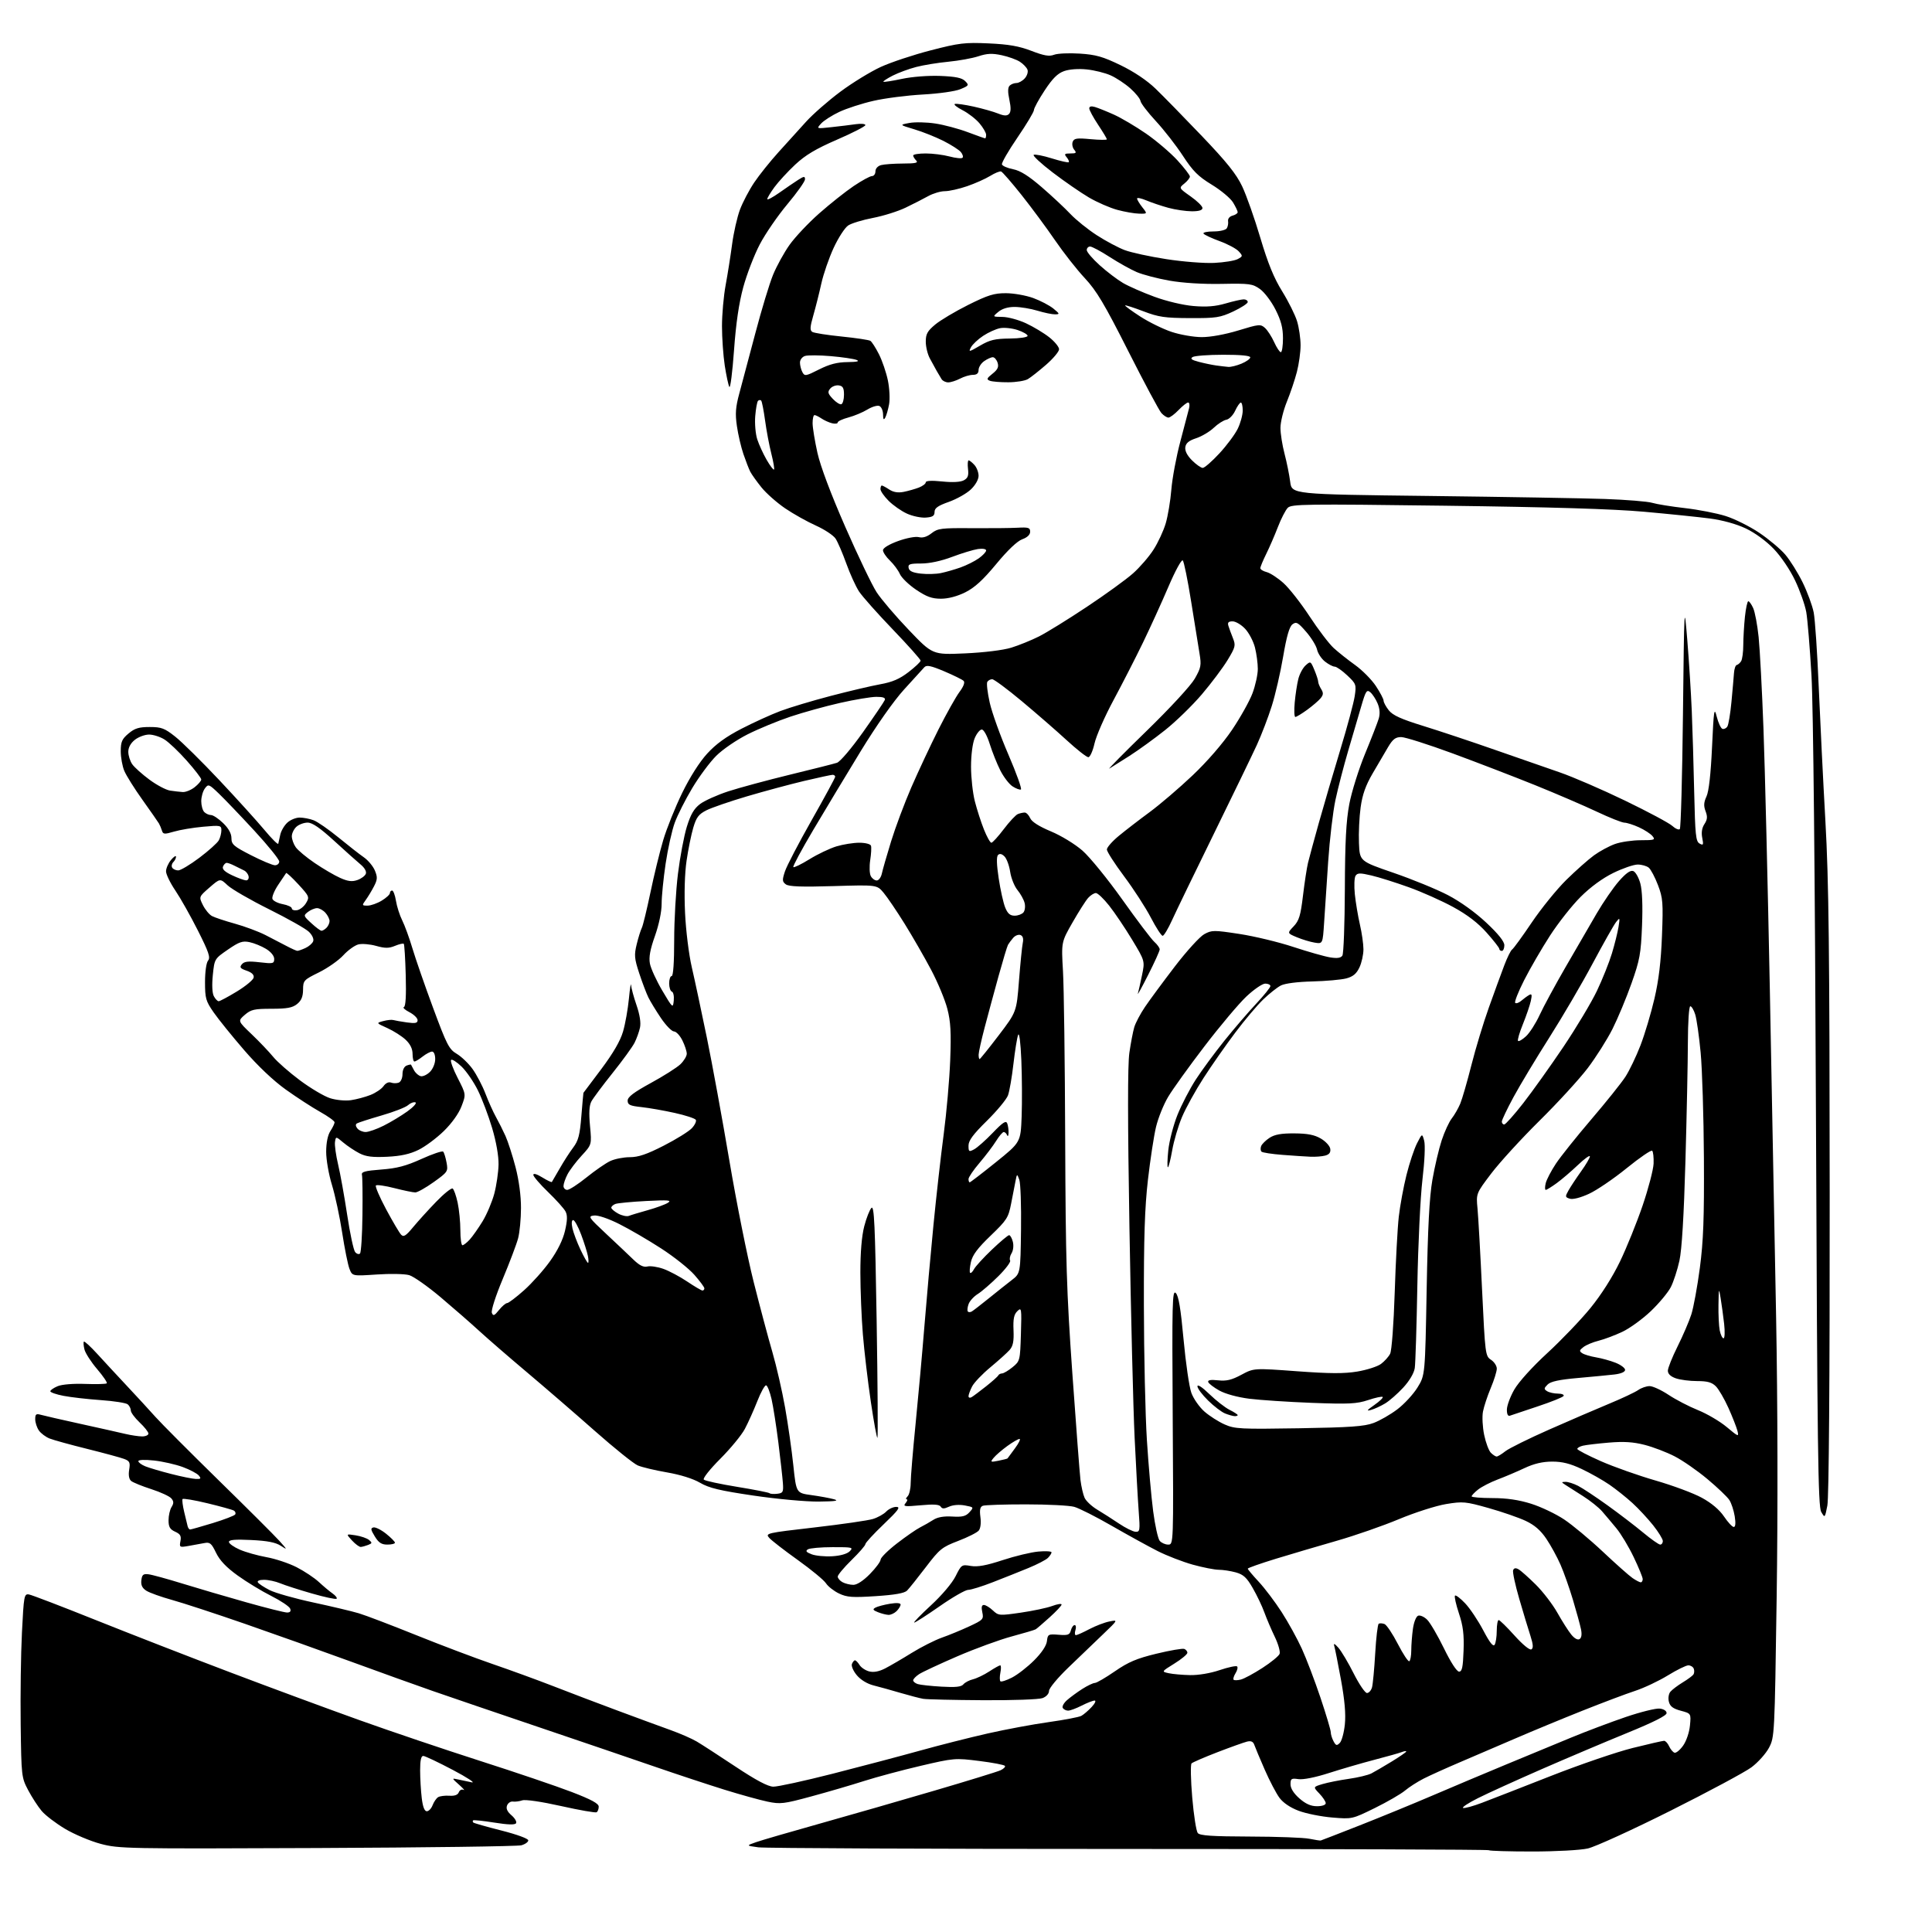 <?xml version="1.0" encoding="UTF-8" standalone="no"?>
<svg 
  version="1.1" 
  xmlns="http://www.w3.org/2000/svg" 
  xmlns:xlink="http://www.w3.org/1999/xlink" 
  xmlns:svg="http://www.w3.org/2000/svg"
  xmlns:rdf="http://www.w3.org/1999/02/22-rdf-syntax-ns#"
  xmlns:cc="http://creativecommons.org/ns#"
  xmlns:dc="http://purl.org/dc/elements/1.1/"
  viewBox="0 0 768 768"
  width="768"
  height="768"
>
<style>svg {background-color: white; }</style>"
<path stroke="none" fill="black" fill-rule="evenodd" d="M609.09,736.00C599.87,736.00 592.10,735.77 591.82,735.49C591.54,735.21 527.19,734.99 448.81,734.99C370.44,735.00 304.12,734.70 301.45,734.34C296.59,733.67 296.59,733.67 300.54,732.29C302.72,731.53 314.18,728.19 326.00,724.88C337.82,721.56 358.29,715.68 371.47,711.80C384.66,707.93 396.46,704.29 397.69,703.73C398.93,703.17 399.73,702.37 399.48,701.97C399.23,701.56 394.63,700.68 389.26,700.01C379.71,698.81 379.21,698.85 366.00,701.94C358.57,703.67 348.45,706.39 343.50,707.97C338.55,709.56 329.13,712.31 322.56,714.09C311.52,717.09 310.20,717.25 305.06,716.17C302.00,715.53 294.32,713.40 288.00,711.44C281.68,709.47 269.30,705.39 260.50,702.35C251.70,699.31 230.78,692.19 214.00,686.51C197.22,680.83 178.32,674.39 172.00,672.19C165.68,669.99 151.05,664.74 139.50,660.51C127.95,656.29 109.01,649.54 97.41,645.51C85.81,641.49 72.76,637.21 68.41,636.01C64.06,634.80 59.46,633.16 58.19,632.35C56.53,631.29 55.97,630.12 56.19,628.19C56.45,625.97 56.94,625.55 59.00,625.80C60.38,625.96 66.45,627.62 72.50,629.49C78.55,631.36 89.97,634.71 97.89,636.94C105.80,639.17 113.10,641.00 114.11,641.00C115.35,641.00 115.75,640.50 115.34,639.45C115.01,638.60 111.64,636.33 107.84,634.42C104.04,632.51 98.02,628.85 94.47,626.29C89.97,623.05 87.36,620.31 85.89,617.27C84.03,613.42 83.45,612.95 81.13,613.41C79.69,613.70 76.87,614.21 74.87,614.55C71.40,615.15 71.26,615.07 71.73,612.62C72.12,610.58 71.69,609.81 69.61,608.87C67.55,607.93 67.00,606.97 67.00,604.33C67.00,602.48 67.54,600.12 68.19,599.07C69.12,597.58 69.10,596.83 68.12,595.65C67.43,594.81 63.86,593.16 60.18,591.97C56.51,590.79 52.89,589.32 52.15,588.71C51.28,587.99 51.00,586.41 51.35,584.25C51.82,581.36 51.55,580.78 49.37,579.95C47.98,579.42 41.37,577.63 34.67,575.96C27.98,574.30 21.24,572.44 19.71,571.83C18.18,571.22 16.26,569.79 15.46,568.64C14.66,567.49 14.00,565.48 14.00,564.16C14.00,562.15 14.36,561.87 16.25,562.41C17.49,562.76 24.57,564.38 32.00,566.01C39.42,567.64 47.42,569.43 49.76,569.99C52.11,570.54 55.15,571.00 56.51,571.00C57.88,571.00 59.00,570.49 59.00,569.87C59.00,569.25 57.42,567.25 55.50,565.44C53.58,563.62 52.00,561.48 52.00,560.69C52.00,559.90 51.44,558.79 50.75,558.23C50.06,557.68 45.23,556.92 40.00,556.56C34.77,556.19 28.14,555.43 25.25,554.87C22.36,554.32 20.00,553.49 20.00,553.05C20.00,552.61 21.32,551.70 22.92,551.03C24.64,550.32 29.15,549.95 33.88,550.13C38.29,550.29 42.15,550.19 42.44,549.89C42.74,549.60 41.01,547.05 38.61,544.24C36.21,541.43 33.95,537.92 33.58,536.45C33.21,534.97 33.10,533.56 33.35,533.32C33.60,533.07 35.98,535.26 38.65,538.18C41.32,541.11 46.66,546.87 50.53,551.00C54.40,555.12 59.47,560.64 61.81,563.26C64.14,565.87 75.36,577.12 86.73,588.26C98.11,599.39 109.01,610.26 110.96,612.42C114.30,616.13 114.34,616.24 111.62,614.47C109.54,613.12 106.30,612.49 99.87,612.18C93.49,611.87 91.00,612.09 91.00,612.93C91.00,613.58 92.91,614.95 95.25,615.98C97.59,617.01 102.39,618.36 105.93,619.00C109.47,619.63 114.87,621.43 117.93,623.00C120.99,624.57 124.96,627.21 126.75,628.87C128.54,630.53 130.98,632.58 132.19,633.42C133.39,634.26 134.12,635.21 133.81,635.53C133.49,635.84 129.06,634.90 123.96,633.43C118.86,631.97 113.20,630.14 111.38,629.38C109.55,628.62 106.67,628.00 104.97,628.00C103.14,628.00 102.14,628.41 102.51,629.01C102.85,629.57 104.95,630.96 107.17,632.09C109.39,633.22 117.17,635.43 124.46,636.99C131.74,638.56 139.91,640.49 142.60,641.30C145.30,642.10 155.54,646.01 165.38,649.97C175.21,653.93 188.93,659.12 195.88,661.50C202.82,663.88 213.68,667.84 220.00,670.30C226.32,672.77 237.80,677.13 245.50,679.99C253.20,682.86 262.65,686.33 266.50,687.71C270.35,689.09 275.07,691.15 277.00,692.30C278.93,693.44 285.85,697.93 292.39,702.27C300.58,707.71 305.25,710.18 307.39,710.23C309.10,710.27 319.73,707.95 331.00,705.08C342.27,702.20 357.80,698.10 365.50,695.96C373.20,693.81 385.39,690.72 392.58,689.09C399.78,687.46 410.72,685.42 416.91,684.56C423.09,683.69 428.91,682.58 429.83,682.09C430.75,681.59 432.59,680.02 433.92,678.59C435.26,677.17 435.80,676.00 435.13,676.00C434.47,676.00 432.16,676.90 430.00,678.00C427.84,679.10 425.41,680.00 424.60,680.00C423.78,680.00 422.83,679.53 422.47,678.95C422.11,678.37 422.87,676.96 424.16,675.83C425.45,674.69 428.18,672.69 430.23,671.38C432.28,670.07 434.53,669.00 435.22,669.00C435.91,669.00 439.49,666.92 443.18,664.37C448.55,660.67 451.85,659.27 459.70,657.37C465.09,656.06 470.06,655.21 470.75,655.47C471.44,655.72 472.00,656.42 472.00,657.01C472.00,657.60 469.68,659.53 466.84,661.29C461.67,664.50 461.67,664.50 464.59,665.13C466.19,665.48 470.00,665.82 473.06,665.88C476.36,665.95 481.14,665.15 484.86,663.89C488.30,662.73 491.41,662.07 491.77,662.43C492.13,662.80 491.85,664.01 491.14,665.14C490.44,666.27 490.10,667.43 490.38,667.72C490.67,668.00 491.96,667.98 493.25,667.65C494.54,667.33 498.40,665.25 501.83,663.03C505.26,660.82 508.33,658.30 508.66,657.44C508.99,656.58 508.13,653.54 506.76,650.69C505.38,647.83 503.52,643.48 502.62,641.00C501.73,638.52 499.65,634.16 498.00,631.30C495.60,627.11 494.29,625.90 491.26,625.05C489.19,624.48 486.14,624.01 484.48,624.01C482.82,624.00 478.17,623.09 474.16,621.98C470.14,620.86 463.85,618.43 460.18,616.57C456.51,614.71 448.34,610.21 442.02,606.58C435.71,602.94 428.96,599.53 427.02,598.99C425.09,598.45 416.45,598.01 407.83,598.01C399.21,598.00 391.50,598.26 390.69,598.57C389.60,598.99 389.35,600.16 389.73,603.06C390.05,605.40 389.78,607.56 389.06,608.43C388.40,609.23 384.72,611.08 380.90,612.54C374.44,615.01 373.52,615.75 368.01,622.99C364.75,627.27 361.40,631.45 360.58,632.28C359.54,633.32 355.76,633.99 348.16,634.49C338.83,635.10 336.69,634.95 333.54,633.45C331.51,632.49 329.16,630.65 328.33,629.37C327.49,628.09 322.46,623.94 317.15,620.14C311.84,616.35 306.73,612.39 305.80,611.35C304.14,609.50 304.60,609.39 323.80,607.18C334.63,605.93 345.07,604.42 347.00,603.82C348.93,603.23 351.31,601.90 352.29,600.87C353.27,599.84 355.07,599.00 356.29,599.01C358.09,599.02 357.15,600.30 351.25,605.95C347.26,609.76 344.00,613.30 344.00,613.83C344.00,614.35 341.53,617.19 338.51,620.14C335.50,623.09 333.02,626.05 333.01,626.71C333.01,627.38 333.87,628.40 334.93,628.96C336.00,629.53 337.93,630.00 339.23,630.00C340.68,630.00 343.19,628.36 345.79,625.71C348.11,623.35 350.03,620.77 350.06,619.96C350.09,619.16 353.02,616.26 356.57,613.52C360.12,610.78 364.25,607.92 365.76,607.16C367.27,606.40 369.62,605.06 371.00,604.17C372.67,603.09 375.17,602.65 378.52,602.85C382.54,603.09 383.92,602.75 385.37,601.14C387.16,599.16 387.13,599.12 383.52,598.44C381.33,598.03 378.81,598.22 377.26,598.93C375.27,599.83 374.51,599.83 373.94,598.90C373.40,598.04 371.15,597.88 365.96,598.37C359.55,598.96 358.87,598.87 359.98,597.52C360.68,596.68 360.87,596.00 360.42,596.00C359.97,596.00 360.14,595.46 360.80,594.80C361.46,594.14 362.00,591.78 362.01,589.55C362.01,587.32 362.89,576.73 363.96,566.00C365.03,555.27 366.62,537.73 367.48,527.00C368.35,516.27 369.95,498.27 371.06,487.00C372.16,475.73 373.99,459.52 375.12,451.00C376.25,442.48 377.42,429.20 377.72,421.50C378.14,410.38 377.91,406.17 376.59,401.04C375.68,397.49 372.78,390.51 370.15,385.54C367.52,380.57 362.79,372.35 359.64,367.27C356.48,362.19 352.71,356.62 351.24,354.88C348.59,351.72 348.59,351.72 331.32,352.24C318.65,352.62 313.61,352.44 312.39,351.55C310.94,350.48 310.89,349.85 312.02,346.42C312.72,344.26 317.51,335.08 322.65,326.02C327.79,316.95 332.00,309.19 332.00,308.77C332.00,308.35 331.55,308.00 330.99,308.00C330.44,308.00 325.37,309.09 319.73,310.42C314.09,311.76 303.85,314.51 296.99,316.54C290.12,318.57 282.83,321.08 280.79,322.12C277.74,323.67 276.81,324.89 275.59,329.00C274.78,331.74 273.57,337.66 272.92,342.15C272.18,347.18 271.95,355.13 272.32,362.90C272.65,369.96 273.83,379.45 275.00,384.50C276.15,389.45 278.84,402.05 280.99,412.50C283.13,422.95 287.17,445.00 289.96,461.50C292.75,478.00 297.07,499.60 299.57,509.50C302.07,519.40 305.43,532.00 307.04,537.50C308.64,543.00 310.91,552.90 312.08,559.50C313.25,566.10 314.73,576.45 315.36,582.50C316.52,593.50 316.52,593.50 322.51,594.32C325.80,594.77 329.85,595.51 331.50,595.97C333.71,596.58 332.12,596.82 325.43,596.90C320.39,596.95 308.88,595.90 299.55,594.52C286.10,592.54 281.86,591.52 278.27,589.42C275.51,587.80 270.47,586.22 265.14,585.30C260.39,584.48 255.15,583.23 253.50,582.52C251.85,581.81 244.20,575.66 236.50,568.86C228.80,562.05 216.65,551.56 209.50,545.53C202.35,539.51 193.79,532.09 190.47,529.04C187.15,525.99 180.25,519.97 175.13,515.65C170.01,511.34 164.40,507.39 162.66,506.89C160.92,506.38 155.13,506.26 149.78,506.63C140.06,507.28 140.06,507.28 138.92,504.39C138.30,502.80 136.99,496.32 136.02,490.00C135.05,483.68 133.21,475.12 131.95,471.00C130.67,466.84 129.65,460.97 129.66,457.82C129.67,454.24 130.29,451.20 131.34,449.60C132.25,448.21 133.00,446.65 133.00,446.13C133.00,445.61 130.41,443.75 127.25,441.98C124.09,440.21 117.95,436.23 113.62,433.13C108.70,429.62 102.47,423.72 97.05,417.44C92.27,411.91 86.82,405.16 84.93,402.44C81.81,397.95 81.50,396.86 81.50,390.40C81.50,386.28 82.01,382.69 82.72,381.83C83.72,380.63 82.97,378.43 78.68,369.93C75.79,364.19 71.75,357.03 69.71,354.01C67.67,351.00 66.00,347.56 66.00,346.37C66.00,345.19 66.89,343.16 67.97,341.86C69.05,340.56 69.95,339.97 69.97,340.55C69.99,341.13 69.50,342.10 68.89,342.71C68.28,343.32 68.08,344.31 68.45,344.91C68.82,345.51 69.89,346.00 70.84,346.00C71.79,346.00 75.59,343.73 79.28,340.95C82.97,338.17 86.44,335.05 86.99,334.02C87.55,332.98 88.00,331.20 88.00,330.06C88.00,328.09 87.63,328.02 80.75,328.64C76.76,329.00 71.56,329.87 69.19,330.57C65.35,331.70 64.82,331.66 64.37,330.17C64.09,329.25 63.55,327.98 63.18,327.34C62.81,326.70 59.87,322.50 56.66,317.99C53.44,313.49 50.18,308.28 49.41,306.43C48.63,304.58 48.00,301.06 48.00,298.62C48.00,294.89 48.49,293.76 51.08,291.59C53.55,289.51 55.21,289.00 59.49,289.00C64.16,289.00 65.42,289.47 69.66,292.83C72.32,294.93 80.19,302.70 87.14,310.08C94.09,317.46 102.16,326.38 105.09,329.89C108.01,333.40 110.50,335.88 110.62,335.39C110.73,334.90 111.09,333.27 111.42,331.78C111.75,330.28 113.00,328.14 114.20,327.03C115.40,325.91 117.61,325.00 119.12,325.00C120.63,325.00 123.13,325.48 124.68,326.07C126.23,326.66 130.64,329.72 134.50,332.87C138.35,336.03 142.90,339.59 144.62,340.78C146.33,341.97 148.31,344.34 149.02,346.05C150.11,348.68 150.06,349.62 148.67,352.32C147.77,354.07 146.29,356.51 145.39,357.75C143.82,359.91 143.85,360.00 146.13,360.00C147.43,359.99 149.96,359.10 151.75,358.01C153.54,356.92 155.00,355.57 155.00,355.01C155.00,354.46 155.39,354.00 155.87,354.00C156.35,354.00 157.04,355.84 157.40,358.09C157.76,360.34 158.88,363.83 159.88,365.84C160.89,367.85 162.72,372.88 163.95,377.00C165.18,381.12 168.88,391.79 172.18,400.70C177.59,415.31 178.50,417.10 181.53,418.89C183.38,419.98 186.21,422.69 187.82,424.91C189.43,427.13 191.75,431.55 192.97,434.73C194.18,437.90 196.06,442.07 197.14,444.00C198.22,445.93 199.93,449.33 200.94,451.57C201.94,453.80 203.75,459.41 204.95,464.02C206.29,469.20 207.12,475.39 207.10,480.19C207.10,484.46 206.58,489.88 205.96,492.23C205.34,494.58 202.59,501.85 199.86,508.38C197.02,515.16 195.16,520.95 195.52,521.88C196.05,523.23 196.52,523.05 198.36,520.75C199.58,519.24 201.03,518.00 201.59,518.00C202.14,518.00 205.17,515.71 208.32,512.90C211.46,510.10 216.12,504.89 218.67,501.31C221.66,497.13 223.77,492.84 224.60,489.25C225.55,485.16 225.61,483.11 224.81,481.59C224.22,480.44 221.09,476.96 217.87,473.85C214.64,470.74 212.00,467.66 212.00,467.02C212.00,466.30 213.40,466.70 215.55,468.03C217.51,469.24 219.23,470.06 219.37,469.86C219.52,469.66 220.92,467.25 222.49,464.50C224.05,461.75 226.46,458.00 227.85,456.17C229.92,453.42 230.49,451.22 231.10,443.67C231.51,438.63 231.88,434.47 231.92,434.42C231.96,434.38 235.17,430.12 239.04,424.95C243.76,418.64 246.60,413.75 247.67,410.05C248.56,407.02 249.60,401.15 250.00,397.02C250.40,392.88 250.78,390.44 250.86,391.59C250.94,392.74 251.91,396.34 253.03,399.58C254.33,403.37 254.82,406.55 254.41,408.49C254.05,410.14 253.08,412.85 252.25,414.50C251.42,416.15 247.50,421.55 243.54,426.50C239.58,431.45 235.78,436.55 235.09,437.83C234.22,439.46 234.05,442.38 234.54,447.59C235.24,455.02 235.24,455.02 231.20,459.40C228.98,461.80 226.46,465.15 225.58,466.84C224.71,468.52 224.00,470.60 224.00,471.45C224.00,472.30 224.67,473.00 225.49,473.00C226.32,473.00 229.76,470.77 233.14,468.05C236.52,465.32 240.75,462.40 242.54,461.55C244.34,460.70 247.84,460.00 250.34,460.00C253.76,460.00 257.09,458.87 263.84,455.42C268.77,452.90 273.79,449.78 275.01,448.49C276.22,447.20 276.93,445.69 276.59,445.14C276.24,444.58 272.48,443.35 268.23,442.41C263.98,441.46 258.02,440.42 255.00,440.09C250.39,439.60 249.50,439.18 249.50,437.52C249.50,436.06 251.90,434.24 258.70,430.52C263.76,427.76 269.05,424.41 270.45,423.08C271.85,421.74 273.00,419.85 273.00,418.87C273.00,417.89 272.21,415.50 271.25,413.57C270.29,411.63 268.79,410.04 267.92,410.02C267.05,410.01 264.73,407.64 262.77,404.75C260.82,401.86 258.55,398.15 257.74,396.50C256.93,394.85 255.29,390.51 254.09,386.86C252.17,381.01 252.05,379.66 253.10,375.36C253.75,372.69 254.67,369.76 255.13,368.85C255.59,367.94 257.12,361.64 258.54,354.85C259.95,348.06 262.24,338.68 263.63,334.00C265.02,329.32 268.41,320.88 271.16,315.24C274.21,308.98 278.08,302.88 281.10,299.59C284.56,295.79 288.63,292.84 294.76,289.68C299.57,287.20 306.51,284.04 310.18,282.66C313.85,281.27 322.85,278.57 330.18,276.65C337.51,274.73 346.40,272.64 349.94,272.00C354.74,271.14 357.61,269.90 361.15,267.17C363.77,265.15 365.93,263.11 365.96,262.63C365.98,262.16 361.01,256.58 354.92,250.24C348.82,243.90 342.77,237.09 341.47,235.11C340.17,233.12 337.90,228.13 336.42,224.01C334.94,219.90 333.03,215.45 332.17,214.13C331.30,212.81 327.77,210.47 324.32,208.92C320.86,207.37 315.37,204.29 312.10,202.07C308.84,199.85 304.61,196.12 302.71,193.77C300.82,191.42 298.81,188.60 298.24,187.50C297.68,186.40 296.46,183.25 295.52,180.50C294.58,177.75 293.41,172.73 292.93,169.35C292.21,164.43 292.41,161.85 293.90,156.35C294.92,152.58 297.78,141.85 300.25,132.50C302.71,123.15 305.89,112.67 307.31,109.22C308.73,105.77 311.67,100.42 313.86,97.33C316.05,94.25 321.36,88.61 325.67,84.81C329.98,81.01 336.14,76.12 339.36,73.95C342.59,71.78 345.85,70.00 346.61,70.00C347.38,70.00 348.00,69.15 348.00,68.12C348.00,67.01 348.93,65.98 350.25,65.63C351.49,65.30 355.40,65.02 358.95,65.01C363.97,65.00 365.13,64.73 364.20,63.80C363.54,63.14 363.00,62.24 363.00,61.80C363.00,61.36 365.24,61.00 367.99,61.00C370.73,61.00 374.99,61.54 377.45,62.20C379.92,62.86 382.24,63.09 382.61,62.72C382.98,62.35 382.69,61.33 381.95,60.44C381.22,59.56 378.09,57.56 375.01,56.00C371.92,54.45 366.72,52.37 363.45,51.40C357.50,49.62 357.50,49.62 361.50,48.88C363.70,48.47 368.33,48.57 371.80,49.10C375.26,49.62 381.05,51.17 384.67,52.53C388.28,53.89 391.41,55.00 391.62,55.00C391.83,55.00 392.00,54.36 392.00,53.58C392.00,52.79 390.82,50.75 389.37,49.03C387.93,47.32 384.89,44.96 382.62,43.80C380.36,42.64 378.98,41.52 379.57,41.32C380.16,41.12 383.53,41.60 387.07,42.38C390.61,43.17 394.96,44.40 396.74,45.12C399.12,46.08 400.27,46.13 401.09,45.31C401.87,44.53 401.92,42.85 401.24,39.66C400.57,36.56 400.61,34.79 401.34,34.06C401.92,33.48 403.14,33.00 404.05,33.00C404.95,33.00 406.45,32.17 407.37,31.14C408.29,30.12 408.77,28.58 408.44,27.70C408.11,26.83 406.76,25.42 405.44,24.56C404.13,23.70 400.87,22.52 398.20,21.95C394.41,21.14 392.37,21.23 388.92,22.37C386.49,23.17 381.12,24.14 377.00,24.54C372.88,24.93 367.12,25.86 364.22,26.62C361.32,27.37 357.11,28.92 354.87,30.06C352.64,31.21 350.97,32.30 351.16,32.50C351.36,32.69 354.67,32.18 358.51,31.36C362.55,30.50 368.96,30.00 373.71,30.18C379.85,30.42 382.37,30.94 383.65,32.22C385.28,33.85 385.18,34.03 381.77,35.45C379.74,36.30 373.26,37.22 366.84,37.57C360.60,37.91 351.77,39.04 347.21,40.09C342.64,41.13 336.53,43.11 333.61,44.49C330.70,45.87 327.46,47.94 326.41,49.10C324.50,51.21 324.50,51.21 330.50,50.55C333.80,50.19 338.19,49.66 340.25,49.36C342.31,49.07 344.00,49.23 344.00,49.73C344.00,50.22 338.94,52.83 332.75,55.51C324.28,59.18 320.17,61.64 316.10,65.44C313.13,68.22 309.42,72.26 307.85,74.40C306.28,76.55 305.00,78.68 305.00,79.15C305.00,79.61 307.14,78.48 309.75,76.64C312.36,74.79 315.74,72.49 317.25,71.52C319.60,70.02 320.00,69.99 320.00,71.29C320.00,72.12 316.86,76.56 313.01,81.15C309.17,85.74 304.22,92.93 302.03,97.13C299.83,101.32 296.88,108.97 295.47,114.13C293.72,120.55 292.56,128.47 291.78,139.30C291.15,148.00 290.32,154.52 289.92,153.80C289.53,153.09 288.71,149.26 288.10,145.31C287.50,141.35 287.00,134.32 287.00,129.67C287.00,125.02 287.65,117.68 288.45,113.36C289.25,109.04 290.41,101.72 291.02,97.11C291.63,92.49 293.04,86.30 294.14,83.34C295.25,80.39 297.81,75.52 299.83,72.52C301.85,69.52 306.20,64.09 309.50,60.45C312.80,56.81 317.71,51.39 320.42,48.39C323.12,45.40 329.26,40.03 334.04,36.47C338.83,32.90 346.07,28.47 350.12,26.61C354.18,24.75 363.12,21.78 370.00,20.01C381.28,17.09 383.53,16.82 393.00,17.25C400.97,17.61 405.07,18.33 410.00,20.22C415.01,22.15 417.08,22.51 419.00,21.77C420.38,21.24 424.98,21.03 429.23,21.31C435.63,21.72 438.41,22.51 445.45,25.92C450.82,28.52 455.93,31.95 459.36,35.26C462.35,38.14 470.63,46.61 477.76,54.07C487.62,64.39 491.46,69.18 493.78,74.07C495.46,77.61 498.71,86.80 500.99,94.50C504.03,104.72 506.38,110.48 509.70,115.83C512.20,119.87 514.87,125.23 515.62,127.74C516.38,130.26 517.00,134.54 517.00,137.26C517.00,139.99 516.34,144.75 515.53,147.86C514.73,150.96 512.93,156.30 511.53,159.73C510.14,163.16 509.00,167.82 509.00,170.09C509.00,172.35 509.73,176.98 510.62,180.36C511.51,183.74 512.52,188.75 512.87,191.50C513.50,196.50 513.50,196.50 568.00,197.15C597.98,197.51 629.48,198.05 638.00,198.35C646.52,198.65 654.97,199.34 656.77,199.88C658.56,200.42 664.41,201.37 669.77,201.98C675.12,202.59 682.41,204.01 685.97,205.13C689.53,206.25 695.53,209.24 699.30,211.77C703.08,214.31 707.74,218.21 709.65,220.44C711.56,222.67 714.68,227.65 716.57,231.50C718.46,235.35 720.45,240.75 720.98,243.50C721.51,246.25 722.41,259.52 722.97,273.00C723.54,286.48 724.73,310.55 725.63,326.50C726.97,350.17 727.28,377.37 727.33,474.50C727.37,549.20 727.02,595.36 726.40,598.50C725.42,603.48 725.41,603.49 723.96,601.00C722.71,598.85 722.41,576.65 721.87,443.50C721.48,347.20 720.80,280.93 720.09,268.50C719.46,257.50 718.52,246.17 718.02,243.32C717.51,240.47 715.52,234.83 713.60,230.79C711.58,226.52 708.00,221.23 705.09,218.19C702.08,215.05 697.61,211.79 693.98,210.07C690.22,208.29 684.77,206.78 679.70,206.11C675.19,205.52 663.40,204.31 653.50,203.42C641.16,202.32 616.30,201.57 574.50,201.03C518.79,200.31 513.36,200.38 511.90,201.87C511.02,202.77 509.25,206.20 507.98,209.50C506.71,212.80 504.62,217.62 503.33,220.22C502.05,222.81 501.00,225.35 501.00,225.86C501.00,226.37 502.14,227.07 503.53,227.42C504.91,227.77 507.92,229.73 510.20,231.78C512.48,233.82 517.15,239.78 520.57,245.00C523.99,250.22 528.30,255.89 530.14,257.58C531.99,259.27 535.83,262.33 538.68,264.36C541.52,266.40 545.24,270.15 546.93,272.70C548.62,275.25 550.00,277.88 550.00,278.54C550.00,279.19 550.93,280.91 552.07,282.36C553.64,284.35 556.94,285.85 565.82,288.59C572.24,290.58 584.92,294.80 594.00,297.98C603.08,301.16 614.77,305.23 620.00,307.02C625.23,308.82 636.92,313.88 646.00,318.27C655.08,322.66 663.51,327.17 664.75,328.30C665.98,329.42 667.33,330.00 667.75,329.59C668.16,329.17 668.73,308.73 669.00,284.17C669.50,239.60 669.50,239.53 670.73,254.50C671.40,262.75 672.20,275.35 672.50,282.50C672.80,289.65 673.24,304.24 673.47,314.93C673.85,331.92 674.11,334.48 675.60,335.32C677.09,336.15 677.23,335.88 676.67,333.08C676.25,330.98 676.54,329.10 677.54,327.58C678.72,325.78 678.82,324.65 677.99,322.47C677.18,320.34 677.27,318.94 678.36,316.59C679.30,314.57 680.06,307.76 680.56,297.00C681.25,282.04 681.43,280.91 682.44,284.93C683.06,287.36 684.07,289.52 684.69,289.73C685.31,289.94 686.19,289.52 686.65,288.80C687.11,288.09 687.84,283.68 688.28,279.00C688.72,274.32 689.18,269.15 689.29,267.50C689.41,265.85 689.90,264.43 690.39,264.34C690.88,264.24 691.66,263.57 692.12,262.84C692.59,262.10 692.98,259.20 692.98,256.40C692.99,253.59 693.29,248.53 693.64,245.15C694.00,241.77 694.60,239.00 694.98,239.00C695.37,239.00 696.24,240.23 696.92,241.73C697.61,243.24 698.58,248.41 699.08,253.22C699.57,258.04 700.45,274.47 701.01,289.74C701.58,305.01 702.71,351.25 703.52,392.50C704.33,433.75 705.46,492.70 706.03,523.50C706.66,557.60 706.75,601.21 706.25,635.00C705.45,689.82 705.41,690.55 703.20,694.76C701.96,697.10 698.82,700.60 696.23,702.53C693.63,704.46 679.12,712.24 664.00,719.82C648.88,727.40 634.10,734.14 631.17,734.80C628.19,735.47 618.47,736.00 609.09,736.00zM126.00,734.62C50.34,734.94 47.23,734.88 40.05,732.97C35.95,731.88 29.58,729.20 25.90,727.01C22.22,724.82 18.01,721.61 16.55,719.87C15.09,718.14 12.68,714.42 11.19,711.61C8.55,706.59 8.49,706.12 8.22,685.50C8.07,673.95 8.29,657.52 8.72,649.00C9.46,634.27 9.60,633.52 11.50,633.82C12.60,634.00 24.52,638.57 38.00,643.97C51.48,649.37 75.55,658.74 91.50,664.78C107.45,670.83 130.62,679.39 143.00,683.82C155.38,688.25 176.97,695.54 191.00,700.04C205.03,704.53 221.34,710.07 227.25,712.34C235.10,715.36 238.00,716.93 238.00,718.18C238.00,719.12 237.62,720.11 237.17,720.40C236.71,720.68 230.35,719.57 223.03,717.93C215.21,716.18 208.85,715.25 207.61,715.67C206.45,716.06 204.77,716.28 203.87,716.15C202.98,716.02 201.94,716.72 201.56,717.71C201.09,718.93 201.64,720.16 203.33,721.61C204.68,722.77 205.50,724.19 205.14,724.76C204.71,725.46 201.95,725.38 196.50,724.51C192.10,723.81 188.31,723.41 188.08,723.62C187.85,723.83 187.88,724.21 188.14,724.48C188.41,724.74 193.43,726.17 199.31,727.66C205.45,729.22 210.00,730.88 210.00,731.57C210.00,732.23 208.76,733.11 207.25,733.53C205.74,733.95 169.18,734.44 126.00,734.62zM525.02,731.63C525.31,731.56 532.28,728.85 540.52,725.61C548.76,722.37 561.80,717.02 569.50,713.72C577.20,710.42 590.25,704.92 598.50,701.50C606.75,698.07 618.45,693.23 624.50,690.74C630.55,688.24 640.35,684.55 646.28,682.53C652.20,680.52 658.28,679.01 659.78,679.19C661.38,679.37 662.50,680.11 662.50,680.99C662.50,681.98 657.24,684.62 647.00,688.80C638.48,692.28 623.17,698.76 613.00,703.20C602.83,707.65 591.35,712.86 587.50,714.80C583.65,716.73 581.00,718.48 581.61,718.69C582.22,718.90 585.59,717.98 589.11,716.64C592.62,715.31 604.95,710.51 616.50,705.97C628.05,701.43 642.67,696.43 648.98,694.86C655.29,693.29 660.92,692.00 661.49,692.00C662.06,692.00 662.97,692.98 663.51,694.19C664.06,695.39 665.02,696.53 665.65,696.73C666.28,696.93 667.81,695.67 669.06,693.92C670.35,692.10 671.51,688.70 671.78,685.94C672.24,681.14 672.24,681.14 668.13,680.04C665.05,679.21 663.86,678.31 663.40,676.45C663.05,675.05 663.31,673.33 664.00,672.50C664.67,671.69 666.86,670.03 668.86,668.81C670.86,667.60 672.80,666.17 673.16,665.64C673.52,665.11 673.58,664.08 673.30,663.34C673.02,662.60 672.05,662.00 671.14,662.00C670.24,662.00 666.58,663.80 663.00,666.00C659.42,668.20 653.58,670.96 650.00,672.14C646.42,673.31 636.98,676.87 629.00,680.05C621.02,683.23 609.10,688.16 602.50,691.01C595.90,693.86 585.98,698.11 580.45,700.47C574.93,702.82 568.40,705.77 565.95,707.01C563.50,708.26 560.15,710.40 558.50,711.79C556.85,713.17 551.45,716.29 546.50,718.73C537.52,723.14 537.48,723.15 529.56,722.49C525.19,722.13 519.23,720.93 516.30,719.84C512.96,718.59 510.11,716.68 508.62,714.68C507.32,712.93 504.68,707.90 502.76,703.50C500.84,699.10 498.97,694.66 498.62,693.64C498.16,692.31 497.33,691.93 495.74,692.31C494.51,692.61 489.23,694.50 484.00,696.51C478.77,698.53 474.13,700.54 473.67,700.97C473.21,701.41 473.33,707.51 473.93,714.54C474.53,721.57 475.52,727.92 476.13,728.66C476.99,729.69 481.73,730.01 496.87,730.06C507.67,730.09 518.30,730.48 520.50,730.94C522.70,731.39 524.74,731.70 525.02,731.63zM169.66,720.00C170.43,720.00 171.46,718.92 171.96,717.60C172.47,716.28 173.45,714.84 174.15,714.41C174.85,713.97 176.85,713.72 178.60,713.83C180.71,713.98 181.97,713.52 182.38,712.46C182.71,711.59 183.55,711.16 184.24,711.51C184.93,711.86 184.15,710.94 182.50,709.47C179.54,706.84 179.53,706.81 182.00,707.34C183.38,707.63 185.85,708.15 187.50,708.50C189.15,708.84 185.78,706.62 180.00,703.57C174.22,700.52 168.94,698.02 168.25,698.01C167.39,698.00 167.00,699.81 167.01,703.75C167.01,706.91 167.30,711.86 167.65,714.75C168.07,718.25 168.74,720.00 169.66,720.00zM523.53,718.00C525.56,718.00 527.00,717.50 527.00,716.80C527.00,716.15 525.86,714.42 524.47,712.97C521.94,710.33 521.94,710.33 525.74,709.19C527.83,708.57 532.53,707.63 536.17,707.12C539.81,706.60 543.85,705.63 545.15,704.96C546.44,704.29 550.09,702.16 553.25,700.23C556.41,698.30 559.00,696.51 559.00,696.25C559.00,696.00 558.21,696.09 557.25,696.47C556.29,696.85 551.36,698.24 546.30,699.56C541.24,700.88 533.10,703.26 528.20,704.83C522.86,706.55 518.03,707.51 516.14,707.23C513.33,706.82 513.00,707.04 513.00,709.28C513.00,710.90 514.25,712.89 516.53,714.90C519.03,717.09 521.08,718.00 523.53,718.00zM532.59,692.84C533.36,692.07 534.26,688.76 534.60,685.47C535.02,681.33 534.54,675.87 533.05,667.68C531.86,661.18 530.65,655.11 530.36,654.18C530.02,653.11 530.63,653.41 532.03,655.00C533.24,656.38 535.98,660.99 538.12,665.25C540.27,669.51 542.64,673.00 543.39,673.00C544.15,673.00 545.05,671.99 545.40,670.75C545.74,669.51 546.31,663.42 546.67,657.21C547.02,651.01 547.65,645.72 548.06,645.46C548.48,645.20 549.51,645.26 550.36,645.58C551.20,645.91 553.59,649.47 555.67,653.51C557.75,657.54 559.79,660.63 560.22,660.36C560.65,660.10 561.00,658.17 561.00,656.08C561.00,653.99 561.29,650.15 561.65,647.55C562.02,644.86 562.91,642.59 563.73,642.27C564.52,641.97 566.14,642.69 567.33,643.87C568.52,645.05 571.52,650.18 574.00,655.26C576.70,660.81 579.10,664.50 580.00,664.50C581.19,664.50 581.56,662.77 581.79,656.13C582.02,649.66 581.60,646.30 579.94,641.32C578.76,637.77 578.06,634.61 578.38,634.28C578.71,633.96 580.54,635.35 582.45,637.38C584.36,639.40 587.58,644.22 589.62,648.09C592.18,652.96 593.56,654.72 594.14,653.81C594.60,653.09 594.98,650.59 594.98,648.25C594.99,645.91 595.34,644.00 595.75,643.99C596.16,643.99 599.00,646.77 602.06,650.17C605.34,653.81 608.09,656.06 608.76,655.65C609.58,655.14 609.47,653.67 608.36,650.23C607.51,647.63 605.51,641.00 603.91,635.50C602.31,630.00 601.22,624.91 601.49,624.19C601.83,623.30 602.50,623.18 603.62,623.81C604.53,624.31 607.61,627.05 610.48,629.89C613.34,632.72 617.22,637.78 619.09,641.11C620.97,644.45 623.44,648.34 624.59,649.75C625.86,651.32 627.15,652.03 627.89,651.57C628.68,651.08 628.89,649.69 628.47,647.65C628.11,645.92 626.68,640.67 625.28,636.00C623.88,631.33 621.66,625.02 620.33,622.00C619.01,618.98 616.48,614.35 614.71,611.72C612.44,608.34 610.03,606.25 606.50,604.58C603.75,603.28 597.10,600.98 591.73,599.47C582.55,596.88 581.52,596.79 574.78,597.90C570.84,598.55 562.41,601.25 556.06,603.90C549.70,606.56 538.65,610.40 531.50,612.45C524.35,614.50 513.44,617.72 507.25,619.61C501.06,621.51 496.00,623.29 496.00,623.57C496.00,623.85 497.97,626.20 500.38,628.79C502.79,631.38 506.88,636.80 509.48,640.84C512.09,644.88 515.68,651.40 517.48,655.34C519.28,659.28 522.61,668.02 524.88,674.77C527.14,681.51 529.00,687.73 529.00,688.58C529.00,689.43 529.49,691.05 530.10,692.18C531.04,693.94 531.40,694.03 532.59,692.84zM390.68,675.86C379.03,675.79 368.38,675.54 367.00,675.31C365.62,675.07 361.57,674.02 358.00,672.97C354.43,671.91 349.62,670.58 347.32,670.00C344.77,669.37 342.16,667.79 340.61,665.95C339.22,664.30 338.34,662.28 338.65,661.47C338.96,660.66 339.51,660.00 339.87,660.00C340.23,660.00 341.05,660.84 341.69,661.87C342.33,662.90 344.07,664.05 345.54,664.42C347.33,664.87 349.45,664.46 351.86,663.22C353.86,662.19 358.61,659.42 362.41,657.06C366.21,654.71 371.61,651.98 374.41,650.99C377.21,650.01 382.11,647.99 385.31,646.50C390.80,643.95 391.08,643.65 390.48,640.90C390.04,638.89 390.23,638.00 391.11,638.00C391.80,638.00 393.41,638.97 394.67,640.16C396.90,642.26 397.25,642.29 405.74,641.06C410.56,640.36 416.19,639.17 418.25,638.41C420.31,637.64 422.00,637.38 422.00,637.83C422.00,638.27 419.86,640.56 417.25,642.91C414.64,645.26 412.15,647.41 411.71,647.67C411.28,647.94 407.00,649.21 402.21,650.50C397.42,651.78 387.70,655.33 380.61,658.39C373.52,661.45 366.66,664.65 365.36,665.50C364.06,666.35 363.00,667.46 363.00,667.96C363.00,668.46 363.82,669.13 364.83,669.45C365.84,669.77 370.07,670.23 374.24,670.47C379.85,670.80 382.12,670.56 382.95,669.56C383.57,668.81 385.30,667.90 386.79,667.54C388.28,667.17 391.18,665.78 393.23,664.44C395.28,663.10 397.25,662.00 397.60,662.00C397.96,662.00 397.99,663.30 397.67,664.88C397.36,666.47 397.36,668.02 397.67,668.34C397.99,668.66 400.05,667.99 402.26,666.87C404.47,665.74 408.43,662.67 411.06,660.04C414.10,657.00 415.96,654.20 416.17,652.38C416.48,649.64 416.71,649.52 420.82,649.84C424.51,650.14 425.22,649.88 425.69,648.09C425.99,646.94 426.66,646.00 427.18,646.00C427.71,646.00 427.85,646.90 427.50,648.00C427.15,649.10 427.24,650.00 427.69,650.00C428.14,650.00 430.54,648.93 433.01,647.62C435.48,646.32 439.07,644.94 441.00,644.56C444.50,643.87 444.50,643.87 438.50,649.62C435.20,652.79 429.01,658.73 424.75,662.82C420.44,666.96 417.00,671.11 417.00,672.16C417.00,673.27 415.94,674.45 414.43,675.02C413.02,675.56 402.40,675.94 390.68,675.86zM363.42,645.00C362.98,645.00 365.97,641.92 370.06,638.15C374.39,634.16 378.49,629.32 379.86,626.58C382.16,621.97 382.30,621.87 385.92,622.49C388.62,622.94 392.05,622.32 398.56,620.18C403.48,618.56 409.86,617.03 412.75,616.77C415.64,616.51 418.00,616.65 418.00,617.08C418.00,617.51 417.36,618.50 416.57,619.29C415.79,620.07 412.30,621.88 408.82,623.31C405.34,624.74 398.98,627.28 394.67,628.95C390.37,630.63 385.95,632.00 384.85,632.00C383.76,632.00 378.66,634.92 373.54,638.50C368.41,642.08 363.86,645.00 363.42,645.00zM353.18,641.94C352.26,641.90 350.38,641.42 349.00,640.87C346.99,640.07 346.79,639.71 348.00,639.05C348.82,638.60 351.41,637.91 353.75,637.52C356.42,637.08 358.00,637.20 358.00,637.84C358.00,638.40 357.29,639.56 356.43,640.43C355.56,641.29 354.10,641.97 353.18,641.94zM652.22,629.00C652.65,629.00 653.00,628.42 653.00,627.72C653.00,627.02 651.39,623.09 649.42,618.98C647.46,614.88 644.36,609.72 642.53,607.51C640.71,605.30 638.14,602.26 636.83,600.75C635.52,599.24 632.13,596.54 629.31,594.75C626.49,592.96 623.35,590.96 622.34,590.31C620.59,589.18 620.59,589.11 622.30,589.06C623.29,589.03 625.54,589.74 627.30,590.64C629.06,591.54 634.31,595.01 638.98,598.37C643.64,601.72 650.03,606.61 653.18,609.23C656.33,611.85 659.38,614.00 659.96,614.00C660.53,614.00 661.00,613.37 661.00,612.59C661.00,611.81 659.27,609.00 657.16,606.34C655.04,603.68 651.33,599.68 648.91,597.47C646.48,595.25 642.37,591.97 639.78,590.19C637.18,588.40 632.23,585.60 628.78,583.97C624.17,581.79 621.04,581.00 617.00,581.01C613.19,581.02 609.81,581.81 606.00,583.60C602.98,585.02 598.17,587.06 595.33,588.13C592.49,589.20 589.00,591.00 587.58,592.11C586.16,593.23 585.00,594.45 585.00,594.82C585.00,595.20 588.71,595.50 593.25,595.51C598.96,595.52 603.69,596.21 608.62,597.75C612.54,598.98 618.46,601.79 621.78,604.01C625.11,606.23 632.03,612.00 637.16,616.83C642.30,621.67 647.61,626.38 648.97,627.31C650.33,628.24 651.79,629.00 652.22,629.00zM330.80,618.64C334.06,618.45 336.74,617.69 337.77,616.66C339.32,615.11 338.86,615.00 330.96,615.02C326.31,615.02 321.89,615.42 321.14,615.89C320.11,616.54 320.48,617.03 322.64,617.85C324.21,618.46 327.89,618.81 330.80,618.64zM143.42,614.93C142.83,614.97 141.26,613.81 139.92,612.36C137.50,609.72 137.50,609.72 141.34,610.31C143.45,610.64 145.86,611.47 146.69,612.15C148.01,613.26 147.97,613.49 146.35,614.13C145.33,614.53 144.02,614.89 143.42,614.93zM153.99,614.00C151.66,614.00 150.52,613.26 148.99,610.75C147.34,608.05 147.25,607.45 148.47,607.18C149.28,607.01 151.53,608.13 153.47,609.68C155.41,611.23 157.00,612.84 157.00,613.25C157.00,613.66 155.64,614.00 153.99,614.00zM464.37,614.00C466.50,614.00 466.50,614.00 466.17,563.25C465.88,517.58 466.00,512.65 467.39,514.00C468.51,515.09 469.35,520.11 470.49,532.50C471.35,541.85 472.74,551.39 473.59,553.70C474.44,556.02 476.77,559.34 478.76,561.10C480.76,562.85 484.37,565.16 486.79,566.23C490.85,568.03 493.08,568.14 516.34,567.76C536.73,567.42 542.35,567.03 546.00,565.66C548.48,564.74 552.74,562.29 555.47,560.22C558.20,558.15 561.80,554.26 563.47,551.56C566.50,546.66 566.50,546.66 567.12,512.58C567.58,487.83 568.20,475.90 569.40,469.00C570.31,463.77 571.97,456.71 573.09,453.30C574.21,449.90 576.01,445.99 577.09,444.61C578.17,443.24 579.69,440.59 580.47,438.73C581.25,436.87 583.24,429.98 584.90,423.42C586.55,416.86 589.68,406.55 591.85,400.50C594.01,394.45 596.76,386.92 597.96,383.77C599.15,380.62 600.56,377.77 601.09,377.44C601.62,377.11 605.15,372.27 608.92,366.67C612.70,361.08 618.87,353.47 622.64,349.76C626.41,346.06 631.36,341.67 633.64,340.01C635.92,338.35 639.69,336.32 642.02,335.49C644.35,334.67 648.95,334.00 652.25,334.00C657.72,334.00 658.12,333.85 656.87,332.34C656.12,331.43 653.70,329.86 651.50,328.86C649.30,327.86 646.70,327.03 645.72,327.02C644.75,327.01 639.80,325.04 634.72,322.64C629.65,320.25 618.66,315.52 610.30,312.14C601.94,308.77 587.17,303.08 577.46,299.50C567.76,295.93 558.55,293.00 556.99,293.00C554.75,293.00 553.66,293.83 551.82,296.92C550.55,299.08 547.78,303.80 545.67,307.41C542.86,312.22 541.58,315.84 540.87,320.94C540.34,324.77 540.04,331.15 540.21,335.12C540.50,342.34 540.50,342.34 554.00,346.98C561.42,349.53 571.14,353.52 575.58,355.83C580.52,358.41 586.45,362.67 590.83,366.78C595.60,371.25 598.00,374.25 598.00,375.75C598.00,376.99 597.55,378.00 597.00,378.00C596.45,378.00 596.00,377.64 596.00,377.20C596.00,376.76 593.72,373.84 590.94,370.72C587.48,366.84 583.26,363.61 577.64,360.55C573.12,358.08 565.16,354.53 559.96,352.67C554.76,350.80 548.09,348.70 545.14,348.01C540.66,346.96 539.62,346.97 538.86,348.12C538.36,348.88 538.23,352.20 538.57,355.50C538.92,358.80 539.82,364.20 540.58,367.50C541.35,370.80 541.98,375.23 541.99,377.35C541.99,379.47 541.28,382.72 540.39,384.59C539.20,387.10 537.84,388.23 535.14,388.94C533.14,389.46 527.07,390.00 521.66,390.14C515.76,390.28 510.76,390.92 509.16,391.75C507.70,392.50 504.54,395.00 502.14,397.31C499.74,399.61 494.74,405.55 491.02,410.50C487.29,415.45 481.63,423.55 478.44,428.50C475.24,433.45 471.39,440.43 469.88,444.00C468.37,447.57 466.61,453.54 465.97,457.25C465.32,460.96 464.55,464.00 464.26,464.00C463.96,464.00 464.03,460.98 464.41,457.29C464.79,453.61 466.43,447.27 468.05,443.22C469.67,439.17 472.95,432.85 475.32,429.18C477.70,425.50 482.82,418.56 486.68,413.74C490.55,408.93 496.26,402.28 499.36,398.98C502.46,395.67 505.00,392.53 505.00,391.98C505.00,391.44 504.07,391.00 502.94,391.00C501.81,391.00 498.42,393.33 495.40,396.18C492.39,399.03 484.92,407.91 478.79,415.93C472.66,423.94 466.17,432.98 464.37,436.00C462.56,439.02 460.38,444.43 459.53,448.00C458.68,451.57 457.24,461.02 456.32,469.00C455.05,480.05 454.66,491.95 454.71,519.00C454.74,538.52 455.28,562.60 455.91,572.50C456.54,582.40 457.66,595.11 458.40,600.75C459.14,606.39 460.31,611.67 461.00,612.50C461.68,613.32 463.20,614.00 464.37,614.00zM451.39,608.90C453.14,608.99 453.23,608.41 452.65,600.75C452.31,596.21 451.58,583.05 451.03,571.50C450.48,559.95 449.55,522.38 448.97,488.00C448.25,445.40 448.24,423.27 448.94,418.50C449.50,414.65 450.37,410.09 450.88,408.36C451.38,406.64 453.30,403.00 455.15,400.27C456.99,397.55 462.32,390.32 467.00,384.21C471.68,378.10 476.94,372.32 478.69,371.36C481.70,369.71 482.48,369.70 492.69,371.26C498.64,372.17 508.29,374.49 514.15,376.43C520.01,378.36 526.59,380.23 528.78,380.58C531.59,381.03 533.00,380.82 533.62,379.86C534.11,379.11 534.54,367.25 534.60,353.50C534.67,334.59 535.10,326.34 536.37,319.62C537.30,314.74 540.12,305.74 542.64,299.62C545.16,293.51 547.61,287.21 548.08,285.63C548.64,283.73 548.49,281.71 547.62,279.63C546.90,277.91 545.59,275.91 544.72,275.18C543.31,274.01 542.90,274.65 541.14,280.68C540.04,284.43 537.69,292.45 535.91,298.50C534.14,304.55 531.86,313.32 530.86,318.00C529.86,322.68 528.56,333.70 527.97,342.50C527.38,351.30 526.66,362.26 526.35,366.86C525.80,375.23 525.80,375.23 522.59,374.71C520.83,374.42 517.65,373.46 515.52,372.57C511.66,370.96 511.66,370.96 514.25,368.23C516.41,365.95 517.01,363.95 517.96,356.00C518.59,350.78 519.48,344.93 519.95,343.00C520.41,341.08 522.37,333.88 524.29,327.00C526.22,320.12 530.05,307.07 532.80,298.00C535.56,288.93 538.13,279.35 538.52,276.73C539.21,272.15 539.09,271.82 535.55,268.48C533.52,266.57 531.28,265.00 530.56,265.00C529.85,265.00 528.12,264.09 526.71,262.99C525.30,261.88 523.88,259.73 523.55,258.21C523.21,256.69 521.27,253.52 519.22,251.16C515.96,247.40 515.29,247.03 513.76,248.19C512.55,249.11 511.44,252.94 510.07,261.02C508.99,267.36 506.96,276.20 505.54,280.67C504.13,285.15 501.46,292.11 499.61,296.15C497.75,300.19 490.05,316.10 482.50,331.50C474.94,346.90 467.48,362.31 465.92,365.75C464.36,369.19 462.67,372.00 462.17,372.00C461.66,372.00 459.55,368.74 457.47,364.75C455.39,360.76 450.61,353.38 446.84,348.34C443.08,343.31 440.00,338.51 440.00,337.69C440.00,336.86 442.14,334.42 444.75,332.27C447.36,330.11 452.88,325.86 457.00,322.83C461.12,319.79 468.82,313.21 474.10,308.20C479.89,302.71 486.09,295.55 489.74,290.15C493.06,285.23 496.73,278.67 497.89,275.57C499.05,272.46 500.00,268.12 500.00,265.91C500.00,263.69 499.49,259.87 498.87,257.41C498.25,254.95 496.50,251.60 494.97,249.97C493.45,248.34 491.20,247.00 489.98,247.00C488.34,247.00 487.90,247.45 488.30,248.75C488.59,249.71 489.40,251.92 490.10,253.65C491.27,256.57 491.11,257.22 487.98,262.39C486.11,265.47 481.51,271.60 477.75,276.02C473.98,280.44 467.44,286.81 463.20,290.18C458.97,293.56 452.57,298.18 449.00,300.47C445.43,302.75 441.82,305.02 441.00,305.51C440.18,305.99 446.86,299.23 455.85,290.49C465.24,281.35 473.37,272.53 474.95,269.77C477.43,265.41 477.61,264.46 476.82,259.73C476.34,256.85 474.85,247.55 473.49,239.07C472.14,230.58 470.64,223.24 470.17,222.77C469.69,222.29 467.18,226.89 464.48,233.20C461.82,239.42 457.25,249.45 454.32,255.50C451.39,261.55 446.14,271.81 442.65,278.30C439.15,284.79 435.75,292.56 435.08,295.55C434.40,298.57 433.30,301.00 432.62,301.00C431.93,301.00 428.03,297.93 423.94,294.17C419.85,290.41 411.82,283.44 406.11,278.67C400.39,273.90 395.13,270.00 394.42,270.00C393.70,270.00 392.83,270.47 392.47,271.05C392.11,271.63 392.54,275.34 393.43,279.30C394.31,283.26 397.66,292.57 400.87,300.00C404.07,307.43 406.30,313.65 405.82,313.84C405.33,314.03 403.83,313.46 402.48,312.58C401.12,311.69 398.94,308.83 397.63,306.23C396.32,303.63 394.43,298.91 393.44,295.75C392.40,292.43 391.06,290.00 390.27,290.00C389.51,290.00 388.25,291.56 387.45,293.47C386.60,295.49 386.00,300.19 386.00,304.76C386.00,309.06 386.68,315.26 387.52,318.54C388.36,321.82 389.98,326.86 391.14,329.75C392.29,332.64 393.62,335.00 394.08,335.00C394.55,335.00 396.77,332.56 399.02,329.59C401.27,326.61 403.80,323.91 404.64,323.59C405.48,323.26 406.70,323.00 407.34,323.00C407.99,323.00 408.97,324.00 409.51,325.23C410.15,326.68 413.03,328.51 417.74,330.48C421.82,332.18 427.29,335.52 430.29,338.13C433.20,340.68 440.35,349.45 446.16,357.63C451.97,365.81 457.69,373.36 458.86,374.40C460.04,375.45 461.00,376.80 461.00,377.40C461.00,378.01 458.94,382.55 456.43,387.50C453.93,392.45 452.07,395.81 452.32,394.97C452.56,394.14 453.30,390.87 453.95,387.73C455.14,382.01 455.14,382.01 450.02,373.53C447.20,368.86 443.10,362.78 440.92,360.02C438.74,357.26 436.36,355.00 435.63,355.00C434.90,355.00 433.53,355.86 432.57,356.92C431.61,357.98 428.82,362.37 426.36,366.67C421.88,374.50 421.88,374.50 422.55,386.04C422.93,392.38 423.32,422.53 423.43,453.04C423.61,501.53 423.97,513.21 426.28,546.00C427.74,566.62 429.19,585.66 429.50,588.29C429.82,590.92 430.56,594.12 431.14,595.40C431.72,596.68 433.98,598.80 436.17,600.11C438.36,601.42 442.26,603.92 444.83,605.65C447.40,607.38 450.35,608.84 451.39,608.90zM75.57,608.00C75.92,608.00 79.98,606.85 84.58,605.45C89.18,604.04 93.19,602.50 93.49,602.02C93.79,601.53 93.57,600.85 93.00,600.50C92.44,600.15 87.69,598.83 82.46,597.57C77.23,596.30 72.77,595.56 72.56,595.91C72.34,596.26 72.63,598.57 73.22,601.03C73.80,603.49 74.42,606.06 74.60,606.75C74.79,607.44 75.22,608.00 75.57,608.00zM689.19,607.00C689.88,607.00 690.02,605.51 689.58,602.75C689.20,600.41 688.24,597.49 687.43,596.26C686.63,595.03 682.71,591.29 678.73,587.96C674.76,584.63 668.90,580.57 665.72,578.93C662.55,577.29 657.17,575.23 653.77,574.36C649.21,573.19 645.48,572.96 639.54,573.46C635.12,573.83 630.49,574.38 629.25,574.68C628.01,574.97 627.00,575.55 627.00,575.97C627.00,576.38 631.23,578.57 636.39,580.85C641.55,583.12 651.34,586.58 658.14,588.54C664.94,590.50 673.20,593.57 676.50,595.38C680.38,597.50 683.50,600.14 685.32,602.83C686.86,605.12 688.61,607.00 689.19,607.00zM308.96,593.80C311.26,593.53 311.47,593.13 311.21,589.50C311.05,587.30 310.24,580.10 309.42,573.50C308.59,566.90 307.37,559.11 306.71,556.19C306.04,553.27 305.07,550.79 304.55,550.69C304.02,550.59 302.44,553.42 301.04,557.00C299.63,560.58 297.41,565.52 296.10,568.00C294.79,570.48 290.38,575.83 286.31,579.91C282.22,584.00 279.29,587.69 279.77,588.17C280.24,588.64 286.19,589.93 293.01,591.04C299.82,592.15 305.63,593.29 305.91,593.58C306.19,593.86 307.57,593.96 308.96,593.80zM77.87,587.91C79.84,587.99 80.04,587.75 79.03,586.54C78.36,585.73 75.50,584.22 72.66,583.17C69.82,582.12 64.69,580.96 61.25,580.58C57.58,580.18 55.00,580.28 55.00,580.83C55.00,581.34 56.24,582.26 57.75,582.88C59.26,583.49 63.88,584.86 68.00,585.91C72.12,586.97 76.57,587.87 77.87,587.91zM396.93,580.66C398.81,580.28 400.42,579.87 400.51,579.74C400.59,579.61 401.91,577.81 403.45,575.75C404.98,573.69 405.80,572.00 405.27,572.00C404.74,572.00 402.55,573.27 400.40,574.83C398.26,576.39 395.82,578.49 395.00,579.50C393.58,581.23 393.69,581.30 396.93,580.66zM594.94,579.00C595.37,579.00 596.94,578.05 598.42,576.88C599.90,575.72 607.73,571.85 615.81,568.28C623.89,564.71 634.65,560.08 639.71,557.98C644.78,555.88 649.94,553.45 651.19,552.58C652.43,551.71 654.48,551.00 655.74,551.00C657.00,551.00 660.39,552.56 663.27,554.47C666.14,556.38 671.42,559.12 675.00,560.56C678.58,562.00 683.71,565.02 686.41,567.28C691.05,571.17 691.28,571.25 690.67,568.81C690.31,567.39 688.70,563.29 687.09,559.69C685.47,556.09 683.22,552.22 682.08,551.08C680.49,549.49 678.73,549.00 674.65,549.00C671.71,549.00 667.88,548.51 666.15,547.90C664.09,547.18 663.00,546.14 663.00,544.88C663.00,543.82 664.74,539.48 666.86,535.23C668.98,530.98 671.44,525.25 672.33,522.50C673.21,519.75 674.74,511.43 675.72,504.00C677.13,493.28 677.46,484.30 677.33,460.38C677.24,443.82 676.65,424.92 676.03,418.38C675.41,411.85 674.44,405.04 673.87,403.25C673.31,401.46 672.43,400.00 671.92,400.00C671.40,400.00 670.98,406.24 670.96,414.25C670.94,422.09 670.50,443.35 669.99,461.50C669.37,483.35 668.56,496.75 667.60,501.14C666.80,504.80 665.26,509.52 664.18,511.64C663.10,513.76 659.52,518.06 656.23,521.20C652.95,524.33 647.84,528.04 644.88,529.43C641.92,530.82 637.69,532.41 635.47,532.96C633.25,533.51 630.55,534.63 629.47,535.46C627.78,536.75 627.71,537.10 628.98,537.93C629.79,538.47 632.27,539.20 634.48,539.57C636.69,539.94 640.19,540.91 642.25,541.73C644.31,542.55 646.00,543.82 646.00,544.55C646.00,545.37 644.37,546.07 641.75,546.38C639.41,546.65 632.86,547.28 627.19,547.78C619.75,548.44 616.41,549.16 615.19,550.38C613.71,551.87 613.68,552.19 615.00,553.02C615.83,553.54 617.76,553.98 619.31,553.98C620.85,553.99 621.86,554.41 621.55,554.92C621.24,555.43 616.60,557.29 611.24,559.07C605.88,560.84 600.94,562.50 600.25,562.75C599.43,563.05 599.00,562.22 599.01,560.36C599.01,558.79 600.34,555.19 601.96,552.37C603.69,549.36 609.11,543.36 615.08,537.87C620.68,532.72 628.38,524.67 632.20,520.00C636.51,514.71 640.96,507.72 643.96,501.50C646.61,496.00 650.67,485.97 652.97,479.21C655.27,472.45 657.23,464.95 657.33,462.54C657.42,460.13 657.17,457.84 656.77,457.44C656.37,457.04 651.82,460.16 646.64,464.36C641.47,468.56 634.71,473.16 631.62,474.57C628.25,476.12 625.22,476.89 624.02,476.50C622.15,475.91 622.12,475.69 623.52,473.19C624.35,471.71 626.60,468.31 628.51,465.64C630.43,462.97 632.00,460.29 632.00,459.68C632.00,459.07 629.86,460.61 627.25,463.10C624.64,465.59 620.84,468.84 618.82,470.31C616.79,471.79 614.83,473.00 614.46,473.00C614.09,473.00 614.09,471.80 614.45,470.32C614.82,468.85 616.65,465.35 618.52,462.54C620.38,459.73 626.71,451.82 632.57,444.96C638.43,438.11 644.53,430.49 646.12,428.04C647.71,425.59 650.41,419.97 652.12,415.54C653.82,411.12 656.32,402.77 657.66,397.00C659.38,389.62 660.27,382.19 660.66,372.00C661.17,358.80 661.03,356.99 659.07,351.84C657.89,348.73 656.24,345.62 655.41,344.92C654.58,344.23 652.59,343.67 651.01,343.67C649.42,343.67 645.06,345.17 641.31,347.01C637.02,349.11 632.21,352.63 628.32,356.52C624.91,359.91 619.43,366.86 616.13,371.96C612.83,377.07 608.22,385.01 605.89,389.61C603.55,394.21 601.95,398.28 602.32,398.65C602.69,399.02 603.78,398.64 604.74,397.81C605.71,396.98 607.11,395.95 607.86,395.53C608.93,394.91 609.07,395.41 608.52,397.93C608.13,399.67 606.71,403.83 605.36,407.16C604.00,410.50 603.14,413.48 603.45,413.78C603.76,414.09 605.19,413.25 606.63,411.92C608.07,410.59 610.50,406.80 612.02,403.50C613.54,400.20 618.17,391.65 622.30,384.50C626.44,377.35 632.00,367.76 634.66,363.19C637.32,358.62 641.33,352.80 643.56,350.26C646.38,347.06 648.13,345.83 649.26,346.27C650.16,346.61 651.42,348.83 652.06,351.20C652.81,353.94 653.05,360.03 652.73,368.00C652.29,379.15 651.83,381.63 648.54,390.92C646.52,396.64 643.12,404.79 640.99,409.03C638.86,413.26 634.42,420.27 631.13,424.61C627.83,428.95 619.22,438.35 611.98,445.50C604.75,452.65 596.12,462.09 592.80,466.47C586.76,474.44 586.76,474.44 587.34,480.47C587.65,483.79 588.47,498.32 589.15,512.77C590.37,538.42 590.45,539.07 592.70,540.54C593.97,541.37 595.00,542.95 595.00,544.05C595.00,545.16 593.92,548.63 592.59,551.78C591.27,554.93 589.88,559.14 589.50,561.15C589.12,563.15 589.34,567.32 589.98,570.40C590.62,573.48 591.82,576.67 592.64,577.50C593.47,578.32 594.50,579.00 594.94,579.00zM348.79,571.55C348.55,571.79 347.37,565.35 346.17,557.24C344.97,549.13 343.55,537.10 343.01,530.50C342.46,523.90 342.02,512.86 342.01,505.96C342.00,497.85 342.55,491.31 343.55,487.46C344.40,484.18 345.69,480.90 346.41,480.17C347.51,479.06 347.86,486.73 348.48,524.97C348.89,550.35 349.03,571.31 348.79,571.55zM490.75,562.94C490.06,562.90 488.38,562.43 487.00,561.88C485.62,561.34 482.59,559.03 480.25,556.74C477.91,554.45 476.00,551.91 476.00,551.08C476.00,550.18 477.90,551.41 480.75,554.18C483.36,556.71 486.96,559.52 488.75,560.42C490.54,561.32 492.00,562.26 492.00,562.53C492.00,562.79 491.44,562.97 490.75,562.94zM545.00,560.47C543.04,561.03 543.33,560.60 546.33,558.50C548.43,557.03 549.92,555.59 549.64,555.31C549.36,555.03 546.76,555.58 543.86,556.55C539.30,558.06 536.26,558.21 521.53,557.66C512.16,557.30 500.95,556.56 496.62,556.02C491.94,555.42 487.12,554.11 484.70,552.76C482.47,551.52 480.48,549.99 480.28,549.37C480.03,548.60 481.29,548.38 484.21,548.70C487.54,549.06 489.60,548.57 493.47,546.49C498.43,543.83 498.43,543.83 515.55,545.09C528.61,546.05 534.30,546.08 539.55,545.21C543.33,544.58 547.57,543.22 548.96,542.19C550.36,541.15 552.00,539.33 552.60,538.14C553.23,536.90 554.01,526.43 554.42,513.78C554.81,501.58 555.54,488.02 556.04,483.65C556.54,479.27 557.91,471.82 559.09,467.10C560.27,462.37 562.16,456.70 563.28,454.50C565.33,450.50 565.33,450.50 566.13,453.45C566.60,455.19 566.32,461.57 565.44,468.95C564.62,475.86 563.71,494.75 563.42,511.00C563.13,527.23 562.67,542.00 562.39,543.84C562.08,545.87 560.28,548.91 557.82,551.58C555.58,554.01 552.35,556.84 550.63,557.88C548.91,558.92 546.38,560.09 545.00,560.47zM386.25,555.38C386.94,554.97 389.52,553.03 392.00,551.07C394.48,549.11 396.65,547.16 396.83,546.75C397.02,546.34 397.69,545.98 398.33,545.96C398.98,545.94 400.85,544.83 402.50,543.48C405.45,541.07 405.51,540.85 405.83,530.26C406.14,520.02 406.07,519.58 404.40,521.21C403.06,522.52 402.70,524.29 402.89,528.77C403.07,533.25 402.70,535.10 401.31,536.66C400.32,537.78 396.88,540.87 393.68,543.53C390.48,546.18 387.22,549.60 386.43,551.13C385.65,552.65 385.00,554.40 385.00,555.01C385.00,555.62 385.56,555.79 386.25,555.38zM685.13,532.00C685.62,532.00 685.72,529.41 685.37,526.25C685.01,523.09 684.38,518.48 683.97,516.00C683.28,511.80 683.23,511.98 683.12,518.62C683.05,522.54 683.28,527.16 683.62,528.88C683.97,530.59 684.65,532.00 685.13,532.00zM386.32,521.32C386.97,520.93 390.03,518.56 393.12,516.06C396.22,513.55 400.30,510.31 402.19,508.85C405.64,506.20 405.64,506.20 405.87,488.82C406.00,479.27 405.69,470.33 405.19,468.97C404.27,466.50 404.27,466.50 403.68,469.50C403.36,471.15 402.57,475.20 401.93,478.50C400.85,484.05 400.24,485.00 393.79,491.20C388.61,496.17 386.59,498.87 385.96,501.67C385.49,503.74 385.34,505.68 385.63,505.96C385.92,506.25 386.62,505.59 387.20,504.49C387.78,503.40 390.97,499.91 394.29,496.75C397.61,493.59 400.69,491.00 401.14,491.00C401.59,491.00 402.26,492.19 402.63,493.65C403.00,495.15 402.78,497.12 402.11,498.19C401.46,499.23 401.21,500.53 401.54,501.07C401.88,501.62 399.76,504.44 396.83,507.34C393.90,510.25 390.24,513.41 388.70,514.37C387.15,515.33 385.52,517.10 385.06,518.31C384.61,519.51 384.44,520.84 384.69,521.27C384.93,521.69 385.67,521.71 386.32,521.32zM279.24,513.00C279.66,513.00 280.00,512.61 280.00,512.14C280.00,511.67 278.21,509.24 276.01,506.75C273.82,504.26 267.86,499.53 262.76,496.24C257.67,492.94 250.20,488.59 246.16,486.57C241.80,484.38 237.74,483.01 236.16,483.19C233.64,483.48 233.90,483.87 240.99,490.50C245.11,494.35 249.99,498.96 251.83,500.75C254.22,503.05 255.81,503.83 257.35,503.45C258.53,503.15 261.39,503.58 263.69,504.39C266.00,505.21 270.27,507.48 273.18,509.44C276.09,511.40 278.82,513.00 279.24,513.00zM233.74,502.00C234.02,502.00 234.00,500.75 233.69,499.22C233.39,497.70 232.18,493.87 231.00,490.72C229.82,487.58 228.40,485.00 227.85,485.00C227.23,485.00 227.12,486.26 227.55,488.25C227.95,490.04 229.38,493.86 230.75,496.75C232.12,499.64 233.46,502.00 233.74,502.00zM143.11,498.29C143.55,497.85 143.99,490.97 144.08,483.00C144.18,475.02 144.09,467.83 143.88,467.01C143.58,465.82 145.11,465.40 151.55,464.91C157.80,464.44 161.39,463.49 167.55,460.70C171.92,458.72 175.80,457.41 176.17,457.80C176.54,458.18 177.14,460.13 177.51,462.13C178.16,465.66 178.01,465.88 172.43,469.88C169.26,472.15 165.96,474.00 165.09,474.01C164.21,474.01 160.48,473.24 156.79,472.30C153.11,471.35 149.79,470.88 149.43,471.24C149.06,471.60 150.89,475.86 153.48,480.70C156.08,485.54 158.76,490.09 159.44,490.80C160.44,491.86 161.35,491.29 164.23,487.80C166.19,485.44 170.31,480.89 173.40,477.70C176.49,474.50 179.43,472.15 179.93,472.46C180.43,472.76 181.32,475.29 181.92,478.06C182.51,480.83 183.00,485.78 183.00,489.05C183.00,492.32 183.37,495.00 183.83,495.00C184.28,495.00 185.58,493.99 186.72,492.75C187.85,491.51 190.16,488.23 191.85,485.46C193.54,482.68 195.63,477.73 196.50,474.46C197.36,471.18 198.12,465.99 198.18,462.91C198.24,459.50 197.25,453.86 195.63,448.41C194.17,443.51 191.62,436.77 189.97,433.43C188.32,430.09 185.41,425.85 183.50,424.00C181.59,422.15 179.71,420.95 179.32,421.34C178.93,421.73 180.11,424.97 181.94,428.53C185.27,435.02 185.27,435.02 183.46,439.76C182.36,442.65 179.61,446.50 176.42,449.62C173.54,452.43 169.01,455.80 166.34,457.10C162.90,458.78 159.30,459.57 153.89,459.83C148.08,460.11 145.48,459.79 142.89,458.46C141.03,457.50 138.15,455.59 136.50,454.21C133.50,451.69 133.50,451.69 133.16,453.98C132.98,455.24 133.54,459.25 134.40,462.89C135.27,466.52 136.89,475.54 138.01,482.92C139.12,490.30 140.55,496.95 141.17,497.71C141.80,498.47 142.67,498.73 143.11,498.29zM250.00,483.33C250.82,483.00 254.20,481.98 257.50,481.06C260.80,480.14 264.40,478.82 265.50,478.13C267.15,477.09 265.65,476.97 256.88,477.42C251.03,477.72 245.52,478.25 244.63,478.59C243.73,478.93 243.00,479.60 243.00,480.08C243.00,480.55 244.24,481.61 245.75,482.43C247.26,483.25 249.18,483.66 250.00,483.33zM385.47,470.00C385.72,470.00 390.39,466.42 395.83,462.04C405.73,454.07 405.73,454.07 406.12,443.79C406.33,438.13 406.27,428.10 406.00,421.50C405.71,414.46 405.18,410.28 404.73,411.38C404.31,412.42 403.47,417.59 402.86,422.88C402.26,428.17 401.28,433.81 400.69,435.42C400.10,437.02 396.33,441.57 392.31,445.53C386.84,450.91 385.00,453.39 385.00,455.39C385.00,457.86 385.18,457.98 387.25,456.87C388.48,456.21 391.81,453.26 394.63,450.32C398.65,446.13 399.91,445.32 400.39,446.57C400.72,447.44 400.96,449.14 400.92,450.33C400.88,451.52 400.62,451.94 400.34,451.25C400.06,450.56 399.46,450.00 399.00,450.00C398.54,450.00 397.18,451.60 395.97,453.55C394.76,455.50 391.80,459.41 389.39,462.24C386.97,465.07 385.00,467.97 385.00,468.69C385.00,469.41 385.21,470.00 385.47,470.00zM521.00,459.82C519.08,459.74 514.05,459.41 509.83,459.08C505.61,458.76 501.84,458.18 501.46,457.79C501.07,457.40 501.01,456.42 501.32,455.60C501.64,454.78 503.14,453.30 504.65,452.31C506.68,450.98 509.30,450.51 514.50,450.54C519.74,450.57 522.49,451.10 525.05,452.59C526.95,453.70 528.64,455.53 528.80,456.67C529.01,458.12 528.42,458.92 526.80,459.36C525.54,459.70 522.92,459.90 521.00,459.82zM145.37,449.99C146.54,449.98 149.75,448.86 152.50,447.48C155.25,446.11 159.49,443.55 161.93,441.80C164.37,440.05 165.81,438.44 165.13,438.21C164.44,437.98 163.12,438.49 162.19,439.33C161.25,440.18 156.52,442.02 151.66,443.42C146.81,444.83 142.40,446.25 141.87,446.58C141.27,446.95 141.35,447.72 142.07,448.59C142.72,449.37 144.20,450.00 145.37,449.99zM597.95,447.00C598.47,447.00 601.85,443.21 605.47,438.58C609.08,433.95 616.27,423.88 621.44,416.20C626.60,408.52 632.62,398.47 634.81,393.87C637.00,389.27 639.68,382.57 640.76,379.00C641.84,375.43 643.02,370.70 643.38,368.50C643.99,364.72 643.93,364.61 642.44,366.50C641.56,367.60 637.37,375.02 633.11,383.00C628.86,390.98 621.09,404.25 615.84,412.50C610.60,420.75 604.21,431.37 601.65,436.10C599.09,440.83 597.00,445.22 597.00,445.85C597.00,446.48 597.43,447.00 597.95,447.00zM139.50,437.34C141.70,437.02 145.20,436.09 147.28,435.26C149.35,434.44 151.69,432.86 152.46,431.75C153.31,430.54 154.50,429.98 155.44,430.34C156.30,430.67 157.68,430.68 158.50,430.36C159.34,430.04 160.00,428.55 160.00,427.00C160.00,425.34 160.66,423.96 161.64,423.58C162.55,423.24 163.33,423.08 163.39,423.23C163.45,423.38 164.00,424.40 164.61,425.50C165.22,426.60 166.43,427.64 167.30,427.81C168.17,427.98 169.80,427.20 170.94,426.06C172.10,424.90 173.00,422.70 173.00,421.00C173.00,419.25 172.48,418.01 171.75,418.02C171.06,418.03 169.38,418.92 168.00,420.00C166.62,421.08 165.16,421.97 164.75,421.98C164.34,421.99 164.00,420.63 164.00,418.95C164.00,416.92 163.08,415.04 161.25,413.31C159.74,411.89 156.47,409.81 154.00,408.69C149.50,406.66 149.50,406.66 152.33,405.90C153.89,405.47 155.69,405.29 156.33,405.48C156.98,405.67 159.41,406.10 161.75,406.43C165.11,406.90 166.00,406.71 166.00,405.54C166.00,404.72 164.54,403.29 162.75,402.36C160.96,401.44 159.98,400.52 160.56,400.32C161.26,400.08 161.51,395.77 161.29,387.79C161.11,381.10 160.76,375.43 160.51,375.18C160.27,374.93 158.69,375.30 157.02,375.99C154.58,377.00 153.09,377.00 149.53,376.01C147.08,375.32 143.90,375.06 142.45,375.42C141.01,375.79 138.31,377.73 136.46,379.75C134.61,381.77 130.26,384.82 126.80,386.53C120.73,389.52 120.50,389.77 120.47,393.43C120.45,396.17 119.80,397.75 118.11,399.11C116.27,400.60 114.13,401.00 107.94,401.00C101.09,401.00 99.76,401.30 97.31,403.42C94.50,405.85 94.50,405.85 100.08,411.17C103.14,414.10 106.97,418.12 108.58,420.09C110.18,422.07 114.97,426.27 119.22,429.44C123.46,432.60 128.86,435.80 131.22,436.55C133.65,437.32 137.23,437.66 139.50,437.34zM389.41,421.00C389.63,421.00 393.03,416.78 396.95,411.63C404.09,402.26 404.09,402.26 405.06,389.88C405.59,383.07 406.27,376.32 406.56,374.88C406.93,373.12 406.62,372.07 405.65,371.69C404.84,371.39 403.54,371.89 402.75,372.82C401.95,373.74 401.03,374.99 400.69,375.59C400.35,376.19 398.66,381.82 396.92,388.09C395.19,394.37 392.70,403.55 391.40,408.50C390.10,413.45 389.03,418.29 389.02,419.25C389.01,420.21 389.18,421.00 389.41,421.00zM267.83,397.76C268.01,395.99 267.67,394.39 267.08,394.19C266.49,394.00 266.00,392.52 266.00,390.92C266.00,389.31 266.45,388.00 267.00,388.00C267.62,388.00 268.00,382.57 268.00,373.72C268.00,365.87 268.67,353.99 269.50,347.33C270.32,340.66 271.91,332.25 273.03,328.63C274.55,323.72 275.88,321.44 278.28,319.62C280.05,318.28 285.10,316.01 289.50,314.57C293.90,313.14 304.93,310.16 314.00,307.95C323.07,305.75 331.50,303.62 332.71,303.22C333.96,302.81 338.49,297.48 343.09,291.00C347.57,284.68 351.46,278.94 351.73,278.25C352.07,277.38 351.04,277.00 348.36,277.01C346.24,277.01 339.74,278.10 333.92,279.42C328.09,280.74 319.23,283.20 314.21,284.88C309.20,286.56 301.53,289.72 297.18,291.91C292.79,294.12 287.23,297.93 284.69,300.47C282.16,303.00 277.88,308.76 275.18,313.28C272.47,317.80 269.34,323.99 268.23,327.03C267.11,330.07 265.48,337.39 264.60,343.31C263.72,349.22 263.00,356.41 263.01,359.28C263.02,362.41 261.95,367.52 260.36,372.03C258.43,377.47 257.87,380.52 258.35,383.05C258.71,384.97 260.92,389.79 263.25,393.75C267.40,400.78 267.51,400.88 267.83,397.76zM86.93,398.00C87.41,398.00 90.66,396.26 94.15,394.14C97.64,392.02 100.65,389.53 100.83,388.62C101.05,387.50 100.12,386.59 98.05,385.87C95.46,384.97 95.14,384.53 96.15,383.31C97.10,382.18 98.68,382.00 103.19,382.52C108.57,383.15 109.00,383.05 109.00,381.18C109.00,379.98 107.69,378.37 105.75,377.19C103.96,376.10 101.02,374.90 99.20,374.52C96.42,373.93 95.08,374.39 90.58,377.49C85.28,381.14 85.26,381.18 84.60,387.59C84.20,391.53 84.35,394.79 85.01,396.01C85.59,397.11 86.46,398.00 86.93,398.00zM118.20,377.98C118.59,377.99 120.03,377.49 121.40,376.86C122.77,376.24 124.16,375.03 124.49,374.18C124.83,373.27 124.13,371.70 122.79,370.40C121.53,369.18 114.42,365.16 107.00,361.47C99.58,357.78 92.15,353.49 90.50,351.95C87.50,349.13 87.50,349.13 83.27,352.81C79.03,356.50 79.03,356.50 80.66,359.79C81.56,361.60 83.18,363.56 84.26,364.14C85.34,364.72 89.43,366.08 93.36,367.17C97.28,368.25 102.74,370.29 105.50,371.69C108.25,373.10 112.08,375.08 114.00,376.10C115.92,377.12 117.82,377.96 118.20,377.98zM127.82,370.00C128.25,370.00 129.14,369.46 129.80,368.80C130.46,368.14 131.00,366.94 131.00,366.13C131.00,365.32 130.26,363.83 129.35,362.83C128.43,361.82 126.95,361.00 126.04,361.00C125.13,361.00 123.51,361.67 122.44,362.49C120.56,363.95 120.59,364.08 123.77,366.99C125.56,368.65 127.38,370.00 127.82,370.00zM403.33,364.00C404.66,364.00 406.24,363.41 406.84,362.70C407.43,361.98 407.64,360.29 407.30,358.95C406.96,357.60 405.68,355.29 404.47,353.82C403.25,352.35 401.94,349.09 401.56,346.58C401.19,344.08 400.17,341.31 399.30,340.45C398.26,339.40 397.39,339.21 396.73,339.87C396.07,340.53 396.16,343.65 397.00,349.18C397.69,353.76 398.85,358.96 399.58,360.75C400.56,363.16 401.52,364.00 403.33,364.00zM118.07,361.82C119.21,361.64 120.82,360.38 121.65,359.00C123.09,356.60 122.98,356.31 118.61,351.55C116.10,348.83 113.92,346.81 113.74,347.05C113.57,347.30 112.15,349.40 110.60,351.72C109.04,354.05 108.01,356.58 108.30,357.35C108.60,358.12 110.45,359.05 112.42,359.42C114.39,359.79 116.00,360.55 116.00,361.11C116.00,361.68 116.93,362.00 118.07,361.82zM142.06,349.83C143.59,349.30 145.10,348.18 145.42,347.35C145.77,346.45 144.95,344.98 143.38,343.67C141.94,342.48 137.19,338.24 132.84,334.25C127.21,329.10 124.16,327.00 122.29,327.00C120.84,327.00 118.83,327.74 117.83,328.65C116.82,329.57 116.00,331.27 116.00,332.43C116.00,333.60 116.70,335.56 117.56,336.78C118.42,338.00 121.81,340.84 125.11,343.07C128.40,345.31 132.94,347.97 135.19,348.97C138.31,350.37 139.93,350.57 142.06,349.83zM97.82,349.96C98.55,349.98 99.00,349.26 98.82,348.36C98.65,347.45 97.83,346.40 97.00,346.01C96.17,345.63 94.49,344.79 93.26,344.16C92.03,343.52 90.62,343.00 90.12,343.00C89.62,343.00 88.96,343.67 88.64,344.49C88.25,345.52 89.37,346.58 92.29,347.95C94.60,349.04 97.10,349.94 97.82,349.96zM348.52,350.00C349.31,350.00 350.23,348.76 350.55,347.25C350.87,345.74 352.52,340.00 354.21,334.50C355.90,329.00 359.52,319.32 362.26,313.00C365.01,306.68 369.86,296.32 373.04,290.00C376.23,283.68 380.00,276.95 381.42,275.05C383.03,272.90 383.65,271.25 383.06,270.66C382.55,270.15 379.07,268.44 375.35,266.86C369.98,264.60 368.33,264.26 367.43,265.25C366.80,265.94 363.18,269.91 359.39,274.08C355.22,278.67 348.42,288.35 342.16,298.58C336.48,307.89 328.00,321.95 323.33,329.84C318.66,337.72 315.07,344.41 315.36,344.69C315.64,344.97 318.54,343.56 321.79,341.55C325.05,339.53 329.88,337.24 332.52,336.44C335.16,335.65 339.23,335.00 341.58,335.00C343.98,335.00 346.01,335.52 346.23,336.19C346.45,336.84 346.31,339.43 345.92,341.94C345.54,344.45 345.64,347.29 346.15,348.25C346.65,349.21 347.72,350.00 348.52,350.00zM109.25,343.95C110.21,343.98 111.00,343.31 111.00,342.47C111.00,341.63 106.55,336.12 101.11,330.22C95.66,324.32 89.33,317.70 87.04,315.50C83.02,311.64 82.81,311.57 81.43,313.44C80.64,314.51 80.00,316.78 80.00,318.49C80.00,320.20 80.54,322.14 81.20,322.80C81.86,323.46 83.08,324.00 83.90,324.00C84.73,324.00 86.89,325.44 88.70,327.20C90.88,329.31 92.00,331.34 92.00,333.18C92.00,335.66 92.88,336.43 99.75,339.94C104.01,342.12 108.29,343.92 109.25,343.95zM72.62,314.85C73.78,314.93 75.92,314.07 77.37,312.93C78.81,311.79 80.00,310.41 80.00,309.86C80.00,309.31 77.41,305.95 74.25,302.39C71.09,298.82 67.10,295.03 65.38,293.96C63.67,292.88 60.92,292.00 59.27,292.00C57.62,292.00 55.08,292.93 53.63,294.07C51.95,295.40 51.00,297.12 51.00,298.85C51.00,300.34 51.71,302.56 52.57,303.80C53.44,305.03 56.52,307.80 59.42,309.94C62.32,312.08 66.00,314.03 67.60,314.27C69.19,314.51 71.45,314.77 72.62,314.85zM514.92,285.00C514.49,285.00 514.38,282.41 514.67,279.25C514.96,276.09 515.60,271.88 516.10,269.91C516.59,267.93 517.89,265.51 518.99,264.51C520.93,262.75 521.02,262.79 522.49,266.32C523.32,268.31 524.00,270.41 524.00,270.98C524.00,271.56 524.54,272.88 525.19,273.93C526.13,275.44 526.08,276.20 524.94,277.59C524.15,278.55 521.74,280.61 519.60,282.17C517.45,283.73 515.35,285.00 514.92,285.00zM383.61,259.73C391.26,259.38 398.74,258.46 402.00,257.46C405.02,256.53 409.98,254.52 413.02,252.99C416.06,251.46 424.61,246.17 432.02,241.24C439.43,236.32 447.71,230.32 450.40,227.92C453.10,225.52 456.77,221.28 458.55,218.48C460.34,215.69 462.52,211.00 463.39,208.06C464.26,205.12 465.27,199.07 465.63,194.61C465.99,190.15 467.59,181.55 469.20,175.50C470.80,169.45 472.37,163.49 472.68,162.25C472.98,161.01 472.81,160.00 472.30,160.00C471.79,160.00 470.08,161.35 468.50,163.00C466.92,164.65 465.10,166.00 464.47,166.00C463.83,166.00 462.57,165.19 461.67,164.19C460.77,163.19 454.83,152.10 448.48,139.53C439.03,120.82 435.90,115.58 431.22,110.56C428.07,107.20 422.74,100.40 419.36,95.47C415.99,90.54 410.00,82.45 406.07,77.50C402.13,72.55 398.48,68.35 397.96,68.17C397.43,67.98 395.47,68.78 393.60,69.94C391.73,71.09 387.61,72.93 384.44,74.02C381.28,75.11 377.29,76.00 375.59,76.00C373.89,76.00 370.93,76.88 369.00,77.95C367.07,79.02 363.03,81.09 360.01,82.54C356.99,84.00 351.15,85.83 347.05,86.62C342.94,87.40 338.50,88.75 337.18,89.62C335.86,90.48 333.26,94.49 331.39,98.53C329.53,102.56 327.33,108.93 326.50,112.68C325.68,116.43 324.24,122.12 323.32,125.33C321.98,129.97 321.89,131.32 322.91,131.94C323.60,132.37 328.84,133.20 334.54,133.77C340.24,134.35 345.38,135.12 345.97,135.48C346.56,135.84 348.10,138.25 349.40,140.82C350.70,143.39 352.29,148.06 352.94,151.19C353.59,154.31 353.81,158.59 353.43,160.69C353.05,162.78 352.36,165.18 351.90,166.00C351.29,167.10 351.05,166.75 351.03,164.72C351.01,163.19 350.34,161.68 349.53,161.37C348.71,161.06 346.58,161.71 344.78,162.81C342.97,163.91 339.59,165.33 337.25,165.95C334.91,166.57 333.00,167.47 333.00,167.94C333.00,168.42 331.99,168.56 330.75,168.25C329.51,167.94 327.61,167.08 326.53,166.34C325.44,165.61 324.21,165.00 323.78,165.00C323.35,165.00 323.01,166.46 323.02,168.25C323.03,170.04 323.90,175.32 324.94,180.00C326.13,185.33 330.25,196.29 336.00,209.42C341.04,220.93 346.65,232.63 348.47,235.42C350.29,238.22 356.04,244.95 361.25,250.40C370.71,260.30 370.71,260.30 383.61,259.73zM374.04,238.00C370.46,238.00 368.33,237.23 364.19,234.44C361.28,232.48 358.37,229.67 357.72,228.19C357.07,226.71 355.29,224.31 353.77,222.85C352.24,221.39 351.00,219.54 351.00,218.73C351.00,217.85 353.38,216.40 356.94,215.10C360.32,213.87 363.90,213.19 365.24,213.52C366.80,213.92 368.49,213.40 370.30,211.98C372.77,210.04 374.16,209.86 386.25,209.96C393.54,210.01 401.75,209.93 404.50,209.78C408.82,209.54 409.50,209.76 409.50,211.37C409.50,212.56 408.36,213.65 406.36,214.37C404.37,215.09 400.58,218.69 396.02,224.21C390.74,230.58 387.45,233.59 383.71,235.46C380.48,237.06 376.93,238.00 374.04,238.00zM374.00,227.81C375.93,227.42 379.44,226.41 381.82,225.57C384.19,224.73 387.45,223.10 389.07,221.95C390.68,220.80 392.00,219.40 392.00,218.82C392.00,218.22 390.64,217.98 388.75,218.25C386.96,218.51 382.35,219.91 378.50,221.36C374.14,223.01 369.50,224.00 366.18,224.00C361.65,224.00 360.90,224.26 361.19,225.75C361.42,227.01 362.78,227.65 366.01,228.02C368.48,228.30 372.07,228.21 374.00,227.81zM368.00,205.75C366.07,205.89 362.69,205.17 360.48,204.15C358.27,203.14 355.00,200.85 353.23,199.07C351.45,197.30 350.00,195.21 350.00,194.42C350.00,193.64 350.24,193.00 350.54,193.00C350.83,193.00 352.16,193.71 353.49,194.59C355.15,195.67 356.97,195.97 359.21,195.53C361.02,195.17 363.74,194.40 365.25,193.82C366.76,193.23 368.00,192.30 368.00,191.74C368.00,191.09 370.33,190.96 374.51,191.39C378.66,191.82 381.78,191.65 383.11,190.94C384.75,190.06 385.11,189.09 384.80,186.41C384.58,184.54 384.69,183.00 385.05,183.00C385.40,183.00 386.43,183.82 387.35,184.83C388.26,185.83 389.00,187.78 389.00,189.14C389.00,190.60 387.75,192.83 385.95,194.54C384.28,196.15 380.34,198.37 377.21,199.49C372.85,201.03 371.50,201.98 371.50,203.50C371.50,205.07 370.75,205.55 368.00,205.75zM307.68,186.66C307.92,186.42 307.44,183.58 306.62,180.36C305.80,177.14 304.68,171.19 304.13,167.15C303.58,163.11 302.88,159.55 302.57,159.23C302.26,158.92 301.70,158.97 301.33,159.33C300.96,159.70 300.46,162.43 300.22,165.39C299.97,168.35 300.33,172.51 301.02,174.64C301.71,176.76 303.39,180.43 304.76,182.80C306.12,185.16 307.44,186.89 307.68,186.66zM478.11,186.00C478.81,186.00 481.78,183.41 484.71,180.25C487.64,177.09 490.93,172.67 492.02,170.43C493.11,168.20 494.00,164.94 494.00,163.18C494.00,161.43 493.66,160.01 493.25,160.02C492.84,160.03 491.82,161.50 491.00,163.27C490.18,165.05 488.60,166.66 487.50,166.85C486.40,167.04 484.15,168.47 482.50,170.04C480.85,171.61 477.70,173.48 475.50,174.20C472.61,175.14 471.41,176.13 471.18,177.76C470.97,179.22 471.91,181.07 473.85,183.01C475.50,184.65 477.42,186.00 478.11,186.00zM334.44,160.69C335.02,160.49 335.50,158.80 335.50,156.92C335.50,154.21 335.06,153.44 333.41,153.20C332.26,153.04 330.74,153.61 330.02,154.48C328.91,155.81 329.07,156.45 331.05,158.55C332.33,159.92 333.86,160.88 334.44,160.69zM376.94,152.00C375.94,152.00 374.76,151.44 374.31,150.75C373.87,150.06 373.00,148.60 372.38,147.50C371.77,146.40 370.53,144.15 369.64,142.50C368.74,140.85 368.01,137.85 368.01,135.82C368.00,132.79 368.66,131.60 371.75,129.02C373.81,127.30 379.72,123.79 384.87,121.21C392.74,117.29 395.15,116.54 399.87,116.55C402.97,116.56 407.85,117.43 410.72,118.47C413.58,119.52 417.18,121.40 418.72,122.65C421.28,124.75 421.34,124.93 419.41,124.96C418.26,124.98 415.11,124.33 412.41,123.51C409.71,122.69 405.64,122.02 403.36,122.01C400.70,122.00 398.38,122.70 396.86,123.97C394.50,125.93 394.50,125.93 398.50,125.98C400.70,126.00 404.91,127.14 407.87,128.52C410.82,129.89 414.98,132.40 417.12,134.09C419.25,135.78 421.00,137.92 421.00,138.83C421.00,139.75 418.67,142.53 415.83,145.00C412.98,147.47 409.72,150.05 408.58,150.71C407.44,151.38 403.95,151.95 400.83,151.96C397.71,151.98 394.41,151.71 393.49,151.36C392.07,150.81 392.22,150.40 394.54,148.55C396.61,146.90 397.09,145.87 396.56,144.19C396.18,142.99 395.32,142.00 394.66,142.00C393.99,142.00 392.44,142.70 391.22,143.56C390.00,144.41 389.00,145.99 389.00,147.06C389.00,148.40 388.31,149.00 386.75,149.01C385.51,149.01 383.21,149.68 381.64,150.51C380.06,151.33 377.95,152.00 376.94,152.00zM325.60,146.86C329.75,144.77 332.80,143.98 336.89,143.94C340.74,143.89 341.87,143.62 340.50,143.08C339.40,142.64 334.79,141.96 330.25,141.57C325.72,141.18 321.11,141.15 320.00,141.50C318.88,141.86 318.00,143.01 318.00,144.13C318.00,145.23 318.43,146.94 318.96,147.93C319.86,149.62 320.28,149.55 325.60,146.86zM488.28,145.85C489.26,145.93 491.62,145.35 493.53,144.55C495.44,143.75 497.00,142.63 497.00,142.05C497.00,141.38 493.11,141.01 486.25,141.02C480.34,141.02 474.86,141.44 474.08,141.93C473.02,142.60 473.67,143.09 476.58,143.85C478.74,144.42 481.85,145.06 483.50,145.29C485.15,145.52 487.30,145.77 488.28,145.85zM389.56,137.41C393.46,135.12 395.51,134.63 401.39,134.57C405.42,134.53 408.49,134.07 408.49,133.50C408.48,132.95 406.68,131.91 404.49,131.18C402.29,130.46 399.16,130.13 397.52,130.46C395.88,130.78 392.86,132.15 390.81,133.51C388.76,134.86 386.58,136.92 385.96,138.08C384.92,140.01 385.22,139.95 389.56,137.41zM509.15,140.00C509.62,140.00 510.00,137.51 510.00,134.47C510.00,130.33 509.26,127.47 507.03,123.06C505.40,119.83 502.62,116.15 500.86,114.90C497.90,112.79 496.75,112.64 485.58,112.85C478.15,112.99 470.17,112.49 464.87,111.56C460.12,110.72 454.27,109.19 451.87,108.16C449.47,107.13 444.62,104.42 441.09,102.14C437.57,99.86 434.08,98.00 433.34,98.00C432.61,98.00 432.00,98.63 432.00,99.41C432.00,100.18 434.33,102.91 437.18,105.47C440.02,108.03 444.19,111.19 446.43,112.50C448.67,113.81 454.27,116.27 458.88,117.96C463.74,119.75 470.28,121.30 474.43,121.65C479.61,122.09 483.15,121.81 487.20,120.63C490.29,119.73 493.53,119.00 494.40,119.00C495.28,119.00 496.00,119.47 496.00,120.06C496.00,120.64 493.41,122.32 490.25,123.81C485.02,126.25 483.45,126.50 473.00,126.45C463.04,126.41 460.57,126.05 454.54,123.75C450.71,122.29 447.43,121.24 447.26,121.41C447.08,121.58 449.77,123.55 453.22,125.79C456.67,128.03 462.30,130.79 465.72,131.93C469.14,133.07 474.54,134.01 477.72,134.01C481.17,134.02 487.03,132.95 492.25,131.36C500.48,128.84 501.10,128.78 502.86,130.37C503.88,131.30 505.53,133.85 506.51,136.03C507.50,138.21 508.69,140.00 509.15,140.00zM482.66,104.51C486.60,104.32 490.80,103.64 491.99,103.00C494.07,101.89 494.09,101.76 492.42,99.92C491.47,98.86 488.04,97.03 484.81,95.85C481.58,94.67 478.70,93.32 478.41,92.85C478.12,92.38 479.91,92.00 482.38,92.00C484.90,92.00 487.23,91.45 487.67,90.75C488.10,90.06 488.33,88.77 488.18,87.88C488.03,86.95 488.79,86.03 489.96,85.72C491.08,85.43 492.00,84.81 492.00,84.34C491.99,83.88 491.16,82.13 490.14,80.46C489.12,78.79 485.32,75.62 481.69,73.41C476.29,70.12 474.19,68.02 470.22,61.94C467.55,57.85 462.71,51.64 459.47,48.14C456.24,44.65 453.48,41.05 453.36,40.14C453.23,39.24 451.41,36.98 449.31,35.12C447.22,33.26 443.70,30.94 441.50,29.96C439.30,28.97 435.02,27.91 432.00,27.60C428.69,27.25 425.11,27.52 423.00,28.26C420.41,29.18 418.40,31.18 415.25,35.97C412.91,39.52 411.00,43.03 411.00,43.76C411.00,44.49 408.06,49.40 404.46,54.67C400.86,59.94 398.08,64.75 398.29,65.36C398.49,65.97 400.48,66.83 402.72,67.27C405.61,67.84 408.90,69.91 414.14,74.44C418.19,77.94 423.30,82.72 425.50,85.06C427.70,87.40 432.43,91.20 436.00,93.51C439.57,95.82 444.58,98.48 447.11,99.43C449.65,100.39 457.08,102.00 463.61,103.01C470.15,104.03 478.72,104.70 482.66,104.51zM452.82,84.93C451.00,84.90 447.10,84.22 444.17,83.43C441.23,82.64 436.16,80.43 432.89,78.52C429.63,76.60 423.14,72.13 418.48,68.57C413.82,65.02 410.42,61.86 410.91,61.55C411.41,61.25 414.65,61.88 418.11,62.96C421.58,64.04 424.61,64.72 424.85,64.48C425.09,64.24 424.72,63.36 424.02,62.52C422.94,61.22 423.15,61.00 425.50,61.00C427.82,61.00 428.05,60.77 427.01,59.51C426.33,58.69 426.06,57.28 426.41,56.37C426.95,54.97 428.06,54.81 433.52,55.32C437.09,55.65 440.00,55.68 440.00,55.38C440.00,55.08 438.43,52.47 436.50,49.57C434.57,46.67 433.00,43.75 433.00,43.08C433.00,42.29 433.79,42.10 435.25,42.53C436.49,42.89 439.87,44.25 442.77,45.55C445.67,46.85 451.42,50.25 455.56,53.10C459.69,55.96 465.31,60.75 468.04,63.73C470.77,66.72 473.00,69.62 473.00,70.17C473.00,70.73 472.01,71.98 470.79,72.97C468.59,74.75 468.59,74.75 473.29,78.07C475.88,79.89 478.00,81.97 478.00,82.69C478.00,83.57 476.59,84.00 473.75,83.99C471.41,83.98 467.25,83.37 464.50,82.63C461.75,81.88 457.81,80.56 455.75,79.69C453.69,78.82 452.00,78.47 452.00,78.92C452.00,79.36 452.93,80.92 454.07,82.37C456.15,85.00 456.15,85.00 452.82,84.93z" />

</svg>